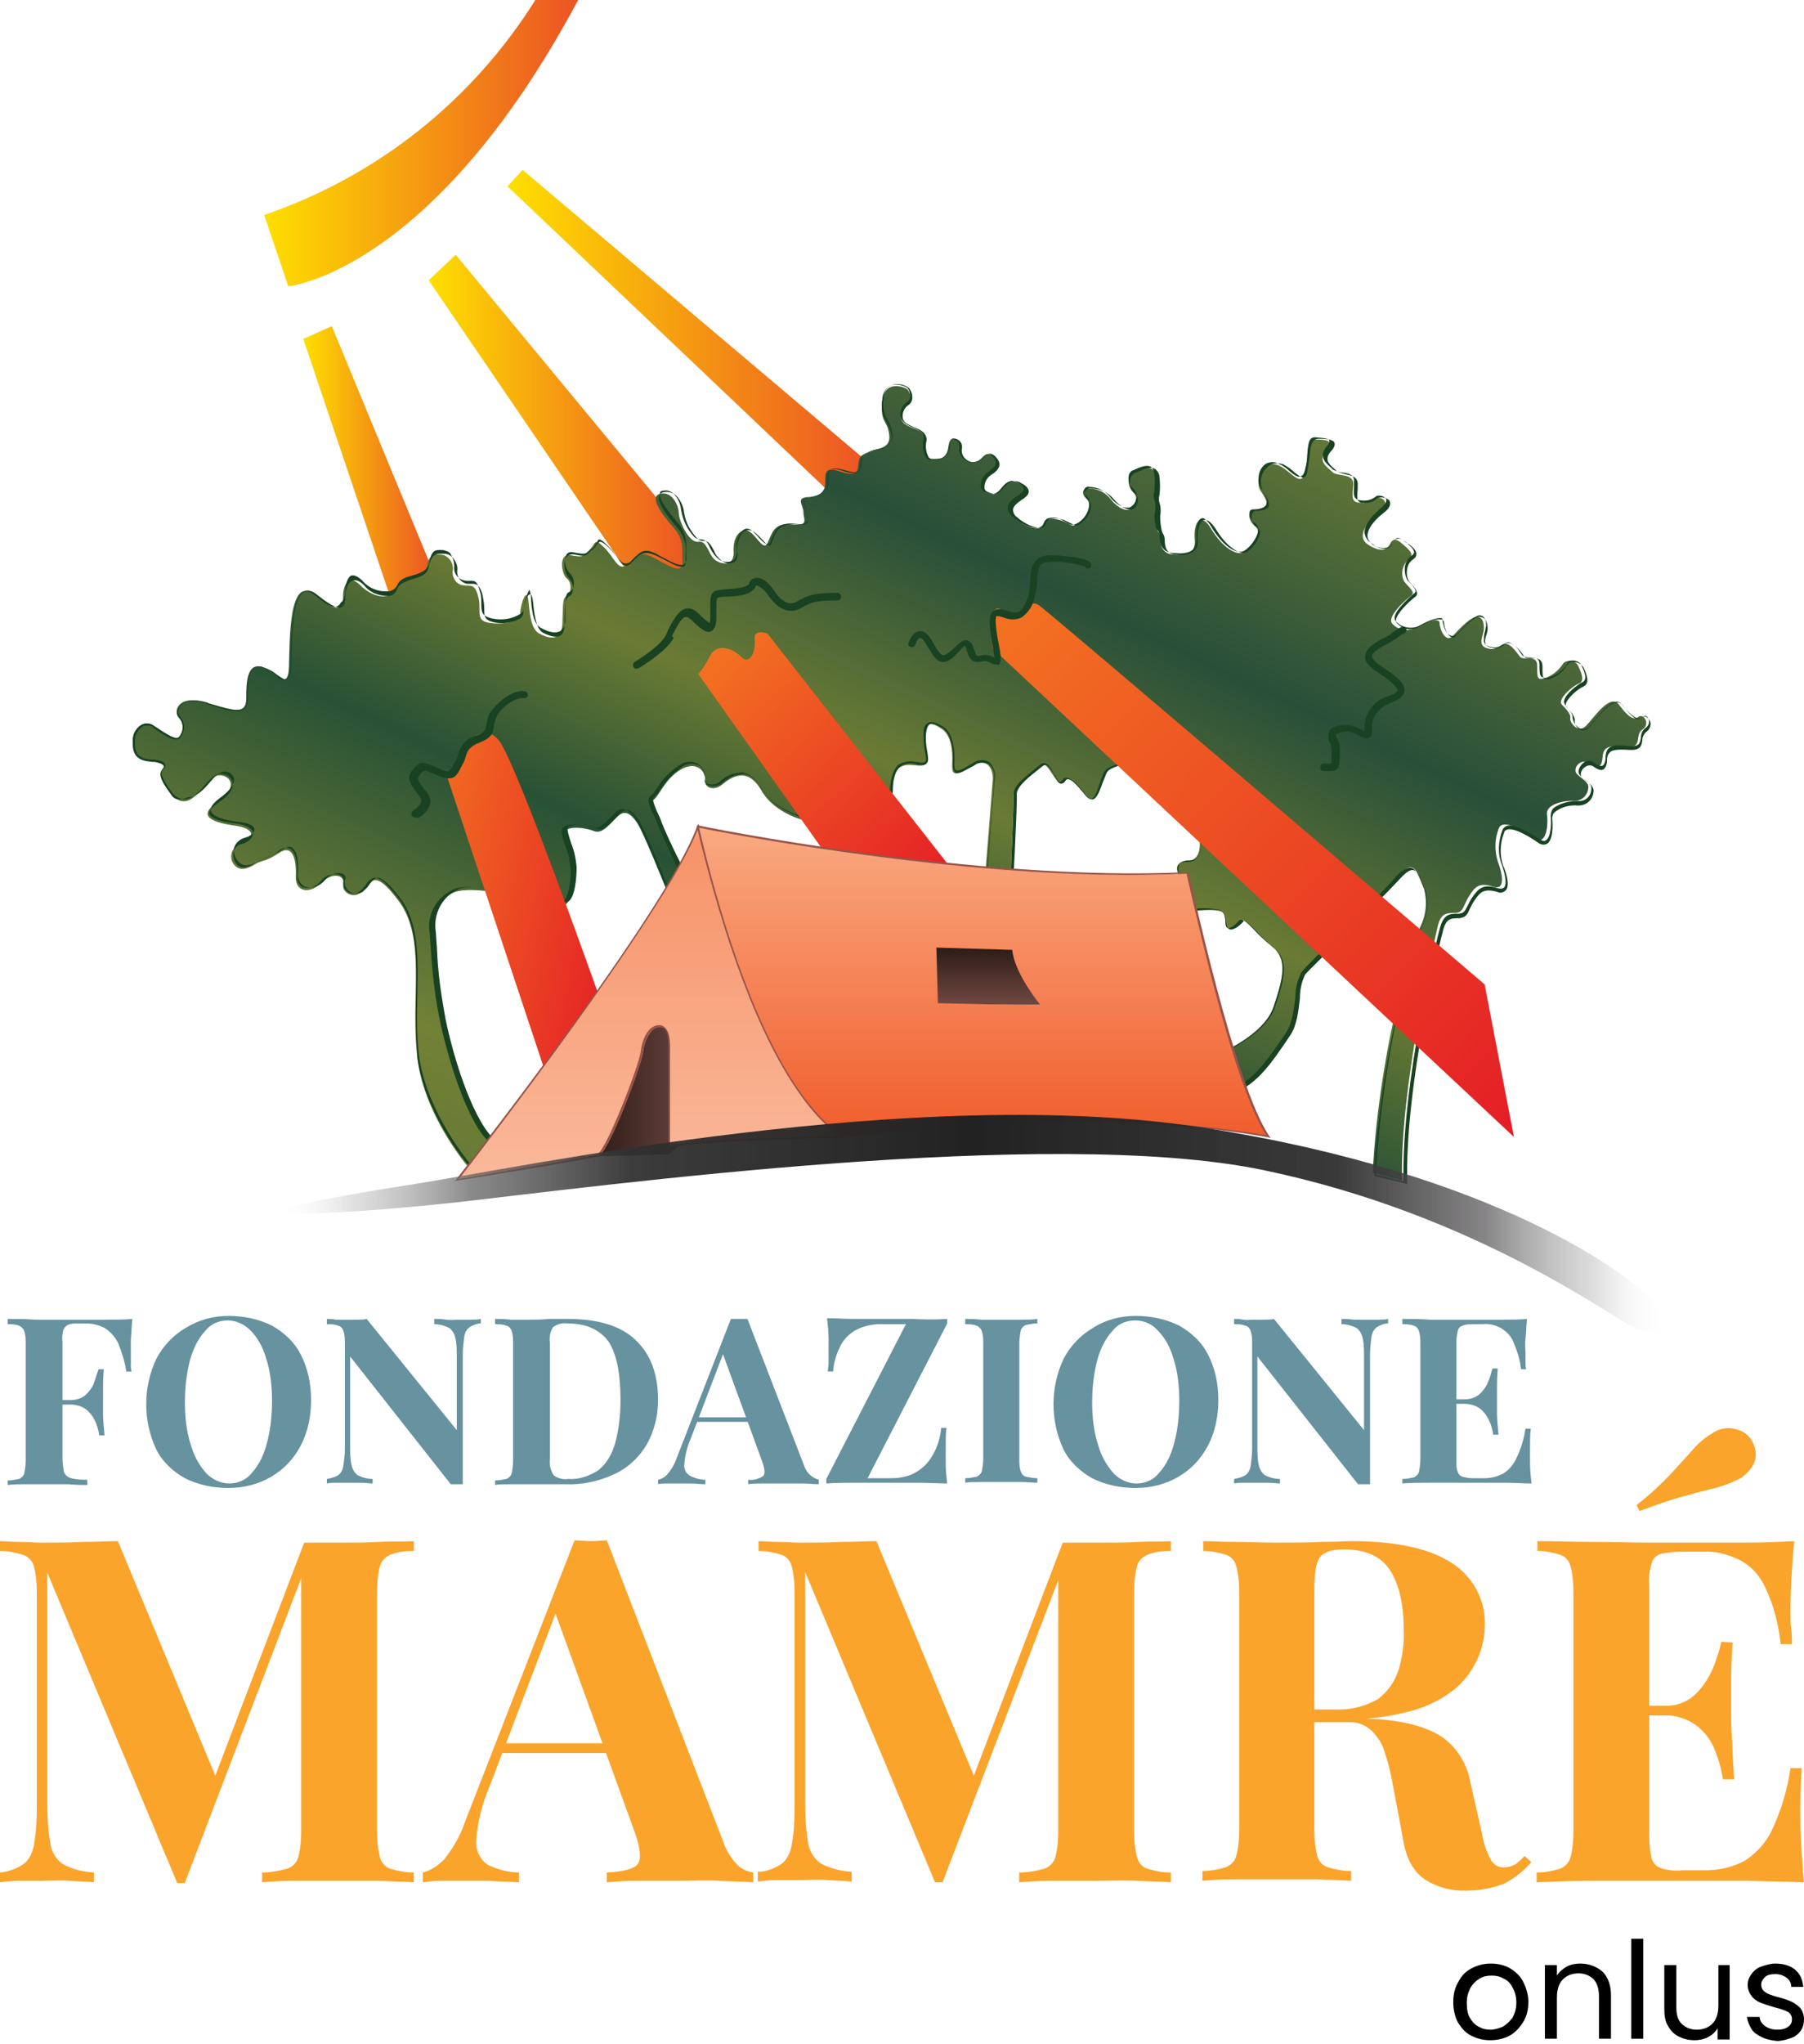 <?xml version="1.0" encoding="utf-8"?>
<!-- Generator: Adobe Illustrator 25.0.1, SVG Export Plug-In . SVG Version: 6.00 Build 0)  -->
<svg version="1.1" id="Layer_1" xmlns="http://www.w3.org/2000/svg" xmlns:xlink="http://www.w3.org/1999/xlink" x="0px" y="0px"
	 viewBox="0 0 240.2 272" style="enable-background:new 0 0 240.2 272;" xml:space="preserve">
<style type="text/css">
	.st0{fill:url(#Tracciato_39_1_);}
	.st1{fill:url(#Tracciato_40_1_);}
	.st2{fill:url(#Tracciato_41_1_);}
	.st3{fill:url(#Tracciato_42_1_);}
	.st4{fill:url(#Tracciato_43_1_);}
	.st5{fill:#184221;}
	.st6{fill:url(#Tracciato_45_1_);}
	.st7{fill:url(#Tracciato_46_1_);}
	.st8{fill:url(#Tracciato_47_1_);}
	.st9{fill:url(#Tracciato_48_1_);}
	.st10{fill:url(#Tracciato_53_1_);}
	.st11{fill:#985348;}
	.st12{fill:url(#Tracciato_55_1_);}
	.st13{fill:url(#Tracciato_57_1_);}
	.st14{fill:url(#Tracciato_58_1_);}
	.st15{fill:#67929F;}
	.st16{fill:#FAA42C;}
</style>
<g>
	<g id="Raggruppa_15" transform="translate(17.678)">
		
			<linearGradient id="Tracciato_39_1_" gradientUnits="userSpaceOnUse" x1="-252.34" y1="682.836" x2="-251.34" y2="682.836" gradientTransform="matrix(14.48 0 0 -19.608 3715.182 13533.142)">
			<stop  offset="0" style="stop-color:#2D1C17"/>
			<stop  offset="0.971" style="stop-color:#6F4741"/>
			<stop  offset="1" style="stop-color:#FAB99B"/>
		</linearGradient>
		<path id="Tracciato_39" class="st0" d="M61.3,153.9l10.1-0.3l3.5-3.1l0.8-12.3l-4.4-3.9l-5.2,1.4l-3.9,8.6l-0.6,6.9L61.3,153.9z"
			/>
		<g id="Raggruppa_12">
			
				<linearGradient id="Tracciato_40_1_" gradientUnits="userSpaceOnUse" x1="-256.622" y1="690.396" x2="-255.621" y2="690.396" gradientTransform="matrix(17.386 0 0 -36.4 4484.36 25192.023)">
				<stop  offset="0" style="stop-color:#FEDF00"/>
				<stop  offset="1" style="stop-color:#EC5324"/>
			</linearGradient>
			<path id="Tracciato_40" class="st1" d="M22.7,45.1l11.7,34.7l5.7-3.5L26.5,43.4L22.7,45.1z"/>
			
				<linearGradient id="Tracciato_41_1_" gradientUnits="userSpaceOnUse" x1="-267.428" y1="691.854" x2="-266.428" y2="691.854" gradientTransform="matrix(35.229 0 0 -43.606 9460.603 30224.674)">
				<stop  offset="0" style="stop-color:#FEDF00"/>
				<stop  offset="1" style="stop-color:#EC5324"/>
			</linearGradient>
			<path id="Tracciato_41" class="st2" d="M39.4,37.3l27.4,40.2l7.8-1.9v-3.5L43,33.9L39.4,37.3z"/>
			
				<linearGradient id="Tracciato_42_1_" gradientUnits="userSpaceOnUse" x1="-270.245" y1="691.824" x2="-269.245" y2="691.824" gradientTransform="matrix(48.108 0 0 -43.428 13050.853 30088.856)">
				<stop  offset="0" style="stop-color:#FEDF00"/>
				<stop  offset="1" style="stop-color:#EC5324"/>
			</linearGradient>
			<path id="Tracciato_42" class="st3" d="M49.9,24.8L93.3,66l4.7-4.4l-46.1-39L49.9,24.8z"/>
			<g id="Raggruppa_11" transform="translate(0 51.29)">
				
					<linearGradient id="Tracciato_43_1_" gradientUnits="userSpaceOnUse" x1="-275.984" y1="644.395" x2="-275.102" y2="645.366" gradientTransform="matrix(201.703 0 0 -105.884 55693.789 68337.305)">
					<stop  offset="2.700000e-02" style="stop-color:#647934"/>
					<stop  offset="0.143" style="stop-color:#728136"/>
					<stop  offset="0.341" style="stop-color:#285135"/>
					<stop  offset="0.483" style="stop-color:#6A7B34"/>
					<stop  offset="0.66" style="stop-color:#284F39"/>
					<stop  offset="0.913" style="stop-color:#748336"/>
				</linearGradient>
				<path id="Tracciato_43" class="st4" d="M44.9,104.3c0,0-6-6.8-7-14.7s1.3-15.9-2.5-21s-3.7-1.7-5.2-1c-0.6,0.4-1.5,0.3-2-0.4
					C28,67,28,66.6,28,66.2c0.2-1-1.4-1.5-2.9,0s-3.5,1.3-3.4-0.9s-0.4-4.3-2.2-3.1s-2.3,1-3,1.4c-0.7,0.4-1.9,1.2-2.8,0.4
					c-0.7-0.6-0.8-1.7-0.2-2.4c0.2-0.3,0.6-0.5,0.9-0.6c1.7-0.5,2.2-2-0.7-2.4s-5.2-1.2-2.6-3s2.2-3.2,1.1-3.6s-1.7,0.2-2.9,1.6
					S6.7,56.4,5,54.2S3.6,51.5,4,51s0.1-0.9-1.2-1.1S0,49.8,0.1,47.4s1.7-2.7,2.5-2.2s3,2.3,3.6,1.5s0.6-1.9-0.1-2.6
					c-0.7-0.7-0.1-3,3.5-1.9s5.5,1.7,5.5-0.5s0.1-4.6,1.9-4.3s3.7,3.7,3.8,0s0-12.3,3.4-9.5s3.8,1.5,3.8,0.2s0.6-3.2,2.3-1.5
					s4,2,4.6,0.5s3.8-0.9,4.2-2.9s1.2-1.7,1.9-1.7c1,0.1,1.8,1.1,1.6,2.2l0,0c-0.1,0.9,0.5,1.8,1.4,1.9h0.1c0.8,0.2,1.4-0.4,1.9,1.5
					s-0.5,3.2,1.5,3.5s4.1-0.2,4.1-1.3s0.9-3.8,1.1-1.5s0.5,3.7,1.4,4.2s3,1.4,3.1-1.3s0-3.4,0.6-3.7s0.7-1.8,0-2.3
					s-1.2-3.4,0.5-3.1s1.6,0.2,2.5-0.7s0.6-1.7,2-0.3s1.9,3.4,3.2,2.1s1.7-1.6,3.3-0.8s4,2.5,3.9,0.6s0.3-2.9-1.3-4.7
					s-3.2-4.1-1.6-4.4s2.4,1.7,2.4,2.6s1.3,4,2.6,3.8s1.3,2,2.5,2.6s2.3,0.3,2.2-1.3s0.6-2.9,1.7-2.8s2.2,2.9,2.8,1.7
					s0.8-2.8,3.2-2.5s1.6-0.7,1.6-1.6s-1-1.9,0.4-2s2.5-0.5,2.5-1.9s0-2.2,1.8-1.6s2.5,0.5,2.6-0.7s0.2-1.4,1.6-1.9s2.8-0.5,2.5-2.4
					S99.5,5,99.8,2.1s2.9-1.9,3.3-1.6s0.8,1.6,0,2s-1.3,2-0.2,2.7s2.6,0.7,2.5,2s-0.1,2.6,0.9,2.6s2.1,0.1,2.3-1.7s1.6-1,1.4,0.1
					c-0.1,1,0.6,1.9,1.6,2c0.1,0,0.2,0,0.4,0c1.2-0.1,1.4-1.7,2.5-0.8s0.3,1.7-0.5,2.3s-1.4,2.1-0.4,2.5s1.4,0.4,2.1-0.5
					s1.4-1.2,2.3-0.7s1.3,1.1,0.4,1.7s-2.5,1.4-1.1,2.8s3.7,2,4,1s1.7-0.8,2.7-0.4s1,0.9,2,0.2s1.8-2.5,1-3.2s-0.5-1.5,0.3-1.4
					c1.1,0,2.1,0.5,2.8,1.3c0.7,1,1.9,1.8,2.7,1.5c0.7-0.3,1-1.2,0.7-1.9c-0.1-0.2-0.2-0.3-0.3-0.4c-0.8-0.7-0.8-2.2,0-2.6
					s2.8-1.4,3,0.5s-0.2,2.8,0,3.4c0.2,0.5,0.2,1.1,0.1,1.7c0,0.6,0,1.3,0.1,1.9c0,0.4,0.4,0.4,0.4,1.2s0.2,2.1,1.7,2.2
					s3.1,0.1,2.9-2s0.7-3.9,2.2-1.4s3.4,3.6,4.3,3.1s2.6-2.6,1.6-3.4s-1.1-2-0.3-2.1s2.2-0.2,1.7-1.4s-1.1-1.3-1-2.6s1.2-2.8,2.8-2
					s2.9,3,3.4,0.8s0-4.3,1.4-4.3s2.6,0.1,1.4,1.5s0.1,2.1,0.8,2.8s2.9,0.1,2.8,1.7s-0.3,2.3,0.8,2.4c0.7,0.1,1.4-0.1,1.9-0.6
					c0.4-0.3,2.8,0.1,0.7,1.9s-2.8,3.4-1.4,4.3s2.4,0.9,2.9-0.1s1.1-0.5,1.9,0.2s1.4,1.3,0.5,1.9c-0.8,0.8-1,2-0.5,2.9
					c0.5,0.7,1.6,1.4,0.9,1.9s-3.3,2.8-2.5,3.7s2.1,1.1,3.2,0.5c1.1-0.7,3.1-1.4,3.1-0.6c0,0.8,0.8,2.8,1.8,1.7s2.4-2.5,3.1-2.5
					s1,0.5,1,1.5s-1,2.3,0.5,2.7s1.7-0.8,2.5-0.6s1.3,1.1,1.8,1.7s2.3-0.4,2.3,1.2c0,1.6,0,1.9,0.9,1.7c1-0.3,1.9-1,2.5-1.9
					c0.2-0.5,1.6-0.8,2.1,0.3s0.8,2,0,2.3s-2.9,2.1-2.2,2.8s1.2,1.3,1.1,1.8s1,2.1,2.1,1s3.2-4.4,4.4-2.8s1.9,2.1,2.6,1.6
					s1.6,1,0.5,1.7s0.2,2.6-2.3,2.3s-2.9,0.2-3,1.4s-0.5,1.6-1.6,0.8c-0.6-0.4-1.4-0.3-1.8,0.3c-0.2,0.2-0.2,0.5-0.2,0.7
					c0,0.7,1.9,1.3,1.7,2.3c-0.1,1-0.9,1.7-1.9,1.7h-0.1c-1.1-0.1-3.7,0.4-3.5,1.8s-0.1,4.2-1.6,3.2s-4.2-2.7-4.8-1.4
					c-0.6,1.5-0.6,3.1-0.1,4.6c0.5,1.3,1.1,3.8-0.7,3.2s-2.4,0-3.2,1.3s-0.7,2.2-1.9,2.2s-1.9,0.1-2.3,2s-5,21.1-4.7,33.6l-3.9-1
					c0,0,0.6-17,6.3-32.7c0.8-1.6,1-3.4,0.5-5.2c-1-2.6-1.4-4-3.8-1.3s-11.2,11-12.3,12.4s-0.4,5.8-2,8.2s-3.9,6.3-7.4,7.6
					s-2.2-4.7-2.2-4.7s6.4-2.5,7.7-6.4s1.9-6.4-0.3-8.1s-3.6-4-4.1-3.4s-1.9,1.8-2,0.4s-0.1-1.7-2-1.9c-1.8,0-3.6,0.2-5.3,0.6
					l1.1-5.1c0,0-1.1-1.8,1.1-1.9s1.6-3.1,1.6-3.1l0.7-3.4l-3.2-4.1l-4.7-2.8c0,0-4.7,0.3-5.4,1.6s-1.3,4.7-2.5,3.1
					c-1.3-1.6-2.4-2.9-3-2.1s-0.7,0.3-1.4-0.7s-1-1.7-1.7-1.1s-3.5,2.4-3.5,3.8S116.8,67,116.8,67l-3.4-0.6c0,0,1-12.5,1.1-13.9
					s-0.7-3.1-2.8-1.9s-2.7,1.6-2.6-0.3s-0.2-3.8-1.4-4.6s-2.5-1.3-2.3,1.4s0.8,3.5-0.6,3.5s-3.6-1-3.9,3.6s-11,3.8-11,3.8
					s-4.3-0.8-6.2-4.1s-4.1-1.7-5.2-0.8s-2.4,0.5-2.3-0.6s-1.1-2.6-3.2-1.4s-2.9,3.5-3.6,4s0,1.4,0.8,3.5s3.4,7.2,3.4,7.2L71,67
					c0,0-2.9-7.3-3.8-8.7s-1.7-1.8-2.6-1s-2,2.5-3.2,2s-4-0.8-3.9,0.4s1.1,3.2,1.2,4.9s-0.4,4.6-1.4,4.6s-7.5-1.5-7.5-1.5
					s-4.3-0.9-6.5-0.4s-3.8,3.2-3.5,5.5s0.1,6.2,1.4,12.3s4.3,15.1,7.4,16.3S44.9,104.3,44.9,104.3z"/>
				<path id="Tracciato_44" class="st5" d="M169.4,106.2l-4.1-1V105c0-0.2,0.7-17.2,6.3-32.8c0.8-1.6,1-3.4,0.5-5.1L172,67
					c-0.5-1.4-0.9-2.4-1.5-2.5c-0.5-0.1-1.1,0.4-2.1,1.5c-1.3,1.4-4.1,4.2-6.8,6.9c-2.5,2.5-4.9,4.8-5.5,5.5c-0.5,1-0.7,2.1-0.7,3.2
					c-0.2,1.7-0.4,3.6-1.3,4.9c-0.2,0.3-0.4,0.6-0.6,0.9c-1.6,2.3-3.7,5.6-6.8,6.7c-0.6,0.3-1.3,0.2-1.8-0.2
					c-1.2-1.1-0.5-4.5-0.5-4.7v-0.1h0.1c0.1,0,6.3-2.5,7.6-6.4c1.3-3.8,1.9-6.3-0.3-8c-0.8-0.7-1.6-1.4-2.3-2.2
					c-0.7-0.7-1.3-1.3-1.5-1.3c0,0-0.1,0-0.1,0.1c-0.3,0.4-1.2,1.2-1.8,1.1c-0.3-0.1-0.4-0.3-0.5-0.8v-0.2c-0.2-1.3-0.2-1.5-1.9-1.6
					c-1.8,0-3.5,0.2-5.2,0.6h-0.2l1.2-5.2c-0.3-0.4-0.3-0.9-0.2-1.4c0.2-0.4,0.7-0.6,1.4-0.6c0.5,0,0.9-0.2,1.2-0.5
					c0.4-0.8,0.5-1.6,0.3-2.5l0,0l0.7-3.3l-3.2-4.1L135,50c-0.4,0-4.7,0.4-5.3,1.5c-0.2,0.4-0.3,0.8-0.5,1.2
					c-0.4,1.1-0.8,2.3-1.4,2.4c-0.3,0-0.5-0.1-0.8-0.4c-1-1.2-1.9-2.3-2.5-2.3l0,0c-0.1,0-0.3,0.1-0.3,0.2c-0.2,0.3-0.4,0.4-0.6,0.4
					c-0.3,0-0.4-0.3-0.7-0.8c-0.1-0.1-0.2-0.3-0.2-0.4l-0.1-0.2c-0.4-0.6-0.7-1-1-1.1c-0.2,0-0.4,0.1-0.5,0.2
					c-0.1,0.1-0.3,0.2-0.5,0.4c-1,0.8-2.9,2.2-2.9,3.3c0.1,1.4-0.5,12.1-0.5,12.5V67l-3.6-0.6v-0.1c0-0.1,1-12.5,1.1-13.9
					c0.1-0.7-0.1-1.5-0.7-2c-0.6-0.3-1.4-0.3-2,0.2l-0.2,0.1c-1.3,0.7-1.9,1.1-2.3,0.8c-0.2-0.2-0.3-0.5-0.3-1.4
					c0.1-2.2-0.4-3.9-1.4-4.5c-0.5-0.3-1.3-0.8-1.7-0.5c-0.3,0.2-0.5,0.8-0.5,1.8c0,0.8,0.1,1.4,0.2,1.9c0.1,0.7,0.2,1.2-0.1,1.5
					c-0.2,0.2-0.4,0.2-0.8,0.2c-0.2,0-0.4,0-0.6-0.1c-0.7-0.2-1.5-0.1-2.1,0.3c-0.6,0.5-1,1.6-1,3.2c0,0.8-0.4,1.5-1,2
					c-2.7,2.4-9.9,1.8-10.2,1.8c-0.1,0-4.4-0.8-6.3-4.1c-0.4-0.9-1.2-1.6-2.2-1.9c-1.1,0-2.1,0.4-2.9,1.1c-0.5,0.5-1.3,0.6-2,0.4
					c-0.4-0.2-0.6-0.7-0.5-1.1c0-0.6-0.2-1.2-0.7-1.5c-0.8-0.4-1.7-0.3-2.3,0.2c-1.1,0.8-2.1,1.8-2.8,2.9c-0.2,0.4-0.5,0.7-0.8,1
					c-0.4,0.3-0.2,0.8,0.3,2c0.2,0.4,0.4,0.8,0.6,1.4c0.8,2.1,3.3,7.1,3.4,7.1l0.1,0.1l-2.7,1.4v-0.1c0-0.1-2.9-7.3-3.8-8.7
					c-0.5-0.8-1-1.3-1.5-1.4c-0.3,0-0.7,0.1-0.9,0.4c-0.2,0.2-0.4,0.4-0.6,0.6c-0.8,0.8-1.8,1.9-2.8,1.4c-0.9-0.4-2.8-0.7-3.5-0.2
					c-0.2,0.1-0.2,0.3-0.2,0.5c0.1,0.6,0.3,1.2,0.5,1.8c0.4,1,0.6,2,0.7,3.1c0,1.4-0.2,3.8-1,4.5c-0.1,0.1-0.3,0.2-0.5,0.2
					c-1-0.1-7.3-1.4-7.5-1.5c0,0-4.3-0.9-6.4-0.4c-2.2,0.8-3.6,3-3.4,5.4c0.1,0.7,0.1,1.5,0.2,2.5c0.1,3.3,0.6,6.6,1.2,9.8
					c1.5,7,4.5,15.1,7.3,16.3c0.6,0.3,0.9,0.5,0.9,0.9c-0.1,1.1-4.2,2-4.7,2.1h-0.1v-0.1c-0.1-0.1-6-7-7-14.7
					c-0.3-2.7-0.3-5.4-0.2-8.1c0.1-4.9,0.2-9.5-2.3-12.8c-1.4-1.8-2.4-2.7-3-2.7l0,0c-0.4,0-0.7,0.4-1.1,0.9c-0.2,0.4-0.6,0.7-0.9,1
					c-0.6,0.3-1.3,0.3-1.8-0.1s-0.7-1-0.5-1.6c0.1-0.3-0.1-0.6-0.3-0.7c-0.9-0.3-1.8,0.1-2.4,0.8c-0.6,0.8-1.7,1.2-2.7,0.9
					c-0.7-0.4-1-1.1-0.9-1.9c0.1-1.7-0.2-2.9-0.8-3.3c-0.3-0.2-0.7-0.1-1.2,0.2c-0.7,0.5-1.4,0.8-2.2,1.1c-0.3,0.1-0.5,0.2-0.8,0.3
					c-0.6,0.4-2,1.3-2.9,0.3c-0.5-0.5-0.7-1.2-0.6-1.9c0.2-0.6,0.7-1.1,1.4-1.3c0.8-0.2,1.3-0.7,1.3-1.1c0-0.5-0.8-0.9-2-1
					c-2.4-0.3-3.6-0.8-3.8-1.5c-0.1-0.5,0.3-1,1.2-1.7c1.7-1.2,1.9-2.1,1.9-2.5c-0.1-0.4-0.3-0.7-0.7-0.9c-0.9-0.4-1.6,0.2-2.7,1.5
					c-1,1.2-1.9,1.8-2.8,1.8l0,0C6,55.4,5.4,55,5,54.3c-1.5-2-1.5-2.7-1-3.3c0.1-0.1,0.2-0.2,0.1-0.4s-0.6-0.4-1.2-0.5H2.7
					C1.4,50-0.1,49.8,0,47.5c-0.1-0.9,0.3-1.8,1.1-2.3c0.5-0.3,1.1-0.3,1.6,0c0.1,0.1,0.3,0.2,0.6,0.4c0.9,0.6,2.5,1.7,2.9,1.2
					c0.6-0.7,0.6-1.8,0-2.5c-0.4-0.4-0.4-1-0.1-1.4c0.2-0.4,1.1-1.5,3.8-0.7l0.2,0.1c2.4,0.7,4,1.2,4.7,0.7c0.3-0.3,0.5-0.7,0.4-1.2
					c0-1.9,0.1-3.5,0.9-4.1c0.3-0.3,0.8-0.4,1.2-0.2c0.7,0.2,1.3,0.5,1.9,1c0.6,0.4,1.1,0.8,1.4,0.6c0.3-0.1,0.4-0.7,0.4-1.6
					c0-0.3,0-0.7,0-1.1c0.1-3.3,0.2-8.3,1.8-9c0.5-0.2,1.1-0.1,1.8,0.5c2,1.6,2.8,1.8,3.2,1.6c0.3-0.1,0.5-0.6,0.5-1.3
					c0-0.8,0.2-1.9,0.9-2.2c0.5-0.2,1,0,1.6,0.6c0.8,1,2.1,1.5,3.4,1.4c0.5-0.1,0.8-0.4,1-0.9c0.3-0.8,1.2-1,2-1.3
					c1-0.3,2-0.6,2.2-1.6c0.4-1.9,1.1-1.8,1.8-1.8c0.1,0,0.2,0,0.3,0c0.4,0,0.8,0.2,1.1,0.5c0.4,0.5,0.7,1.1,0.6,1.7
					c-0.1,0.8,0.4,1.6,1.3,1.8h0.1c0.2,0,0.3,0,0.5,0c0.6,0,1.1,0,1.5,1.6c0.1,0.6,0.2,1.1,0.2,1.7c0,1,0,1.5,1.2,1.8
					s2.5,0.1,3.6-0.5c0.2-0.2,0.4-0.4,0.4-0.7c0-0.6,0.4-2.5,0.9-2.5l0,0c0.2,0,0.3,0.3,0.4,1c0.2,2.2,0.5,3.6,1.3,4.1
					c1,0.5,1.8,0.7,2.3,0.4c0.4-0.2,0.6-0.8,0.6-1.5V31c0-2,0.1-2.7,0.7-3c0.3-0.2,0.4-0.5,0.4-0.8c0.1-0.5-0.1-1-0.4-1.4
					c-0.7-0.7-0.9-1.8-0.6-2.7c0.2-0.5,0.7-0.7,1.2-0.6c1.5,0.3,1.5,0.2,2.1-0.4c0.1-0.1,0.2-0.2,0.3-0.2c0.2-0.2,0.4-0.4,0.5-0.6
					c0.2-0.2,0.3-0.4,0.5-0.5c0.2,0,0.6,0.2,1.2,0.8c0.4,0.4,0.8,0.9,1.1,1.3c0.4,0.6,0.8,1.1,1.2,1.1c0.3,0,0.5-0.2,0.7-0.4
					c1.3-1.4,1.8-1.6,3.4-0.9c0.4,0.2,0.8,0.4,1.2,0.6c0.9,0.5,1.9,1,2.4,0.8c0.2-0.1,0.2-0.3,0.2-0.7s0-0.7,0-0.9
					c0.2-1.4-0.3-2.7-1.2-3.7c-1.4-1.6-2.6-3.3-2.3-4.1c0.1-0.3,0.4-0.5,0.7-0.5c0.5-0.1,1.1,0.1,1.5,0.4c0.6,0.6,1,1.4,1.1,2.3
					c0.2,1.3,0.8,2.4,1.7,3.4c0.2,0.2,0.5,0.4,0.8,0.4c0.8-0.1,1.1,0.6,1.5,1.3c0.2,0.6,0.6,1,1.1,1.4c0.5,0.3,1.1,0.4,1.6,0.1
					c0.4-0.3,0.5-0.8,0.4-1.3c-0.1-0.9,0.1-1.9,0.7-2.6c0.3-0.3,0.7-0.4,1.1-0.3c0.5,0.1,1,0.7,1.5,1.2c0.4,0.4,0.7,0.9,1,0.8
					c0.1,0,0.1-0.1,0.2-0.2c0.1-0.2,0.1-0.3,0.2-0.5c0.4-1.1,0.9-2.3,3.1-2.1c0.8,0.1,1.3,0,1.5-0.2c0.1-0.1,0.1-0.4,0-0.7
					c0-0.2-0.1-0.4-0.1-0.6c0-0.3-0.1-0.6-0.2-0.9c-0.1-0.4-0.2-0.7-0.1-1c0.2-0.2,0.5-0.3,0.7-0.3c1.4-0.1,2.4-0.5,2.4-1.8v-0.2
					c0-0.8,0-1.3,0.4-1.6c0.3-0.2,0.8-0.2,1.6,0c1.1,0.3,1.8,0.5,2.1,0.2c0.2-0.1,0.3-0.4,0.3-0.8c0.1-1.2,0.2-1.5,1.7-2
					c0.2,0,0.3-0.1,0.5-0.1c1.3-0.3,2.2-0.6,1.9-2.1c-0.1-0.5-0.3-1-0.6-1.5c-0.6-0.9-0.8-2-0.6-3c0-0.8,0.4-1.5,1.1-1.9
					c0.8-0.3,1.7-0.2,2.4,0.3c0.3,0.3,0.5,0.8,0.5,1.3c0,0.4-0.2,0.8-0.5,1c-0.5,0.3-0.8,0.9-0.8,1.5c0,0.4,0.2,0.8,0.6,1
					c0.3,0.2,0.6,0.3,1,0.5c0.8,0.3,1.6,0.7,1.6,1.7c-0.2,0.8-0.1,1.6,0.3,2.3c0.1,0.1,0.3,0.2,0.5,0.2h0.1c1,0,1.9,0,2.1-1.6
					c0.2-1.1,0.7-1.1,0.9-1.1c0.6,0.2,0.9,0.7,0.8,1.3c-0.1,0.5,0.1,1,0.4,1.3c0.4,0.4,0.9,0.6,1.4,0.5c0.4-0.1,0.8-0.3,1.1-0.6
					c0.4-0.4,0.8-0.8,1.5-0.2c0.3,0.3,0.6,0.7,0.6,1.1c0,0.6-0.6,1.1-1.1,1.4c-0.6,0.4-0.9,1-0.9,1.7c0,0.3,0.2,0.5,0.5,0.6
					c1,0.4,1.3,0.3,2-0.5c0.8-1,1.6-1.2,2.4-0.7c0.4,0.2,1,0.6,1,1.1c0,0.3-0.2,0.6-0.5,0.8l-0.1,0.1c-0.6,0.4-1.4,0.9-1.5,1.5
					c0,0.4,0.2,0.8,0.5,1c1.1,1,2.6,1.6,3.4,1.4c0.2,0,0.4-0.2,0.4-0.4c0.1-0.3,0.3-0.6,0.6-0.7c0.8-0.2,1.6-0.1,2.3,0.3
					c0.2,0.1,0.4,0.2,0.6,0.3c0.5,0.3,0.6,0.4,1.3-0.1c0.7-0.5,1.2-1.3,1.3-2.2c0-0.3-0.1-0.6-0.3-0.8c-0.4-0.3-0.6-0.8-0.5-1.2
					c0.2-0.3,0.5-0.5,0.8-0.4c1.1,0,2.2,0.5,2.9,1.3c0.7,0.9,1.9,1.7,2.6,1.5c0.4-0.2,0.6-0.5,0.7-0.9c0.1-0.4,0-0.9-0.4-1.2
					c-0.5-0.5-0.7-1.1-0.6-1.8c0-0.4,0.3-0.8,0.7-1h0.1c0.7-0.3,1.7-0.9,2.5-0.5c0.4,0.3,0.6,0.7,0.6,1.1c0.1,0.8,0.1,1.6,0,2.4
					c-0.1,0.3-0.1,0.7,0,1c0.2,0.6,0.2,1.2,0.1,1.8c0,0.4,0,0.9,0.1,1.3c0,0.2,0.1,0.5,0.1,0.6s0.1,0.2,0.1,0.3
					c0.2,0.3,0.3,0.6,0.3,0.9c0,1.4,0.5,2,1.6,2c0.8,0.2,1.7,0,2.4-0.5c0.3-0.4,0.5-0.9,0.4-1.4c-0.1-1.2,0.2-2.5,0.8-2.7
					c0.5-0.1,1,0.3,1.6,1.2c1.5,2.5,3.3,3.5,4.1,3.1c0.9-0.6,1.5-1.5,1.8-2.5c0-0.3-0.1-0.6-0.3-0.7c-0.6-0.4-0.9-1.1-0.8-1.8
					c0.1-0.3,0.3-0.5,0.6-0.5c0.5,0,1.3-0.1,1.6-0.5c0.1-0.2,0.1-0.5,0-0.8c-0.1-0.4-0.3-0.7-0.5-1c-0.4-0.5-0.5-1.1-0.5-1.7
					c0-0.8,0.5-1.6,1.2-2.1c0.5-0.3,1.2-0.3,1.8-0.1c0.5,0.3,1,0.6,1.4,1c0.5,0.4,1.1,0.9,1.4,0.7c0.2-0.1,0.3-0.3,0.4-0.8
					c0.1-0.6,0.2-1.3,0.3-1.9c0.1-1.3,0.2-2.4,1.2-2.4h0.1c1,0,1.8,0.1,2,0.5c0.1,0.3,0,0.7-0.5,1.2c-0.9,1.1-0.2,1.7,0.5,2.3
					c0.1,0.1,0.2,0.2,0.3,0.3c0.3,0.2,0.7,0.3,1.1,0.4c0.8,0.2,1.8,0.3,1.7,1.5c0,0.2,0,0.3,0,0.5c-0.1,0.8-0.1,1.3,0.1,1.6
					c0.2,0.2,0.4,0.3,0.7,0.2c0.6,0.1,1.3-0.1,1.7-0.5l0.1-0.1c0.5-0.2,1.2-0.1,1.6,0.3c0.2,0.3,0.3,0.9-0.8,1.7
					c-1.4,1.1-2.1,2.2-2.1,3c0,0.5,0.3,0.9,0.7,1.1c0.5,0.5,1.2,0.7,1.9,0.6c0.4-0.1,0.7-0.4,0.8-0.7c0.2-0.4,0.4-0.6,0.6-0.6
					c0.4-0.1,0.8,0.2,1.3,0.6l0.2,0.1c0.5,0.4,1.1,0.9,1,1.4c0,0.3-0.2,0.5-0.5,0.7c-0.4,0.3-0.6,0.7-0.7,1.1
					c-0.1,0.6-0.1,1.2,0.2,1.7c0.1,0.2,0.3,0.3,0.4,0.5c0.4,0.4,0.7,0.8,0.7,1.2c0,0.2-0.1,0.3-0.2,0.4c-0.8,0.6-2.5,2.2-2.6,3.1
					c0,0.1,0,0.3,0.1,0.4c0.8,0.9,2,1.1,3,0.5c0.9-0.6,2.5-1.2,3.1-0.9c0.1,0.1,0.2,0.2,0.2,0.4c0,0.5,0.4,1.7,1,1.9
					c0.2,0.1,0.5,0,0.6-0.2l0.2-0.2c1.1-1.1,2.2-2.3,2.9-2.3c0.5,0,1.1,0.3,1.1,1.6c0,0.3-0.1,0.6-0.2,0.9c-0.1,0.3-0.2,0.7-0.1,1
					c0,0.2,0.2,0.5,0.8,0.6c0.5,0.2,1.1,0.1,1.6-0.3c0.2-0.3,0.6-0.4,0.9-0.3c0.7,0.3,1.2,0.8,1.6,1.4c0.1,0.1,0.2,0.3,0.3,0.4
					c0.1,0.2,0.5,0.2,0.9,0.2c0.7,0,1.5,0,1.5,1.1c0,0.9,0,1.4,0.2,1.6c0.1,0.1,0.3,0.1,0.6,0.1c1-0.3,1.9-0.9,2.4-1.8
					c0.2-0.3,0.6-0.6,0.9-0.5c0.6,0,1.1,0.3,1.4,0.8c0.5,1.1,0.8,2.1-0.1,2.5c-0.7,0.3-2.1,1.5-2.3,2.3c0,0.1,0,0.3,0.1,0.4l0.1,0.1
					c0.6,0.7,1.1,1.2,1,1.8c0,0.5,0.3,0.9,0.7,1.1c0.4,0.2,0.9,0.1,1.2-0.3c0.2-0.2,0.4-0.5,0.7-0.8c0.9-1.1,2.1-2.5,3.1-2.5
					c0.3,0,0.6,0.2,0.8,0.5c0.9,1.2,1.5,1.7,1.9,1.7c0.2,0,0.4,0,0.5-0.2c0.2-0.1,0.4-0.2,0.6-0.1c0.3,0.2,0.6,0.5,0.6,0.9
					s-0.2,0.9-0.6,1.1c-0.3,0.3-0.5,0.7-0.5,1.1c-0.1,0.7-0.2,1.4-1.8,1.3c-1.4-0.1-2.2,0-2.5,0.3s-0.4,0.6-0.4,1
					c0,0.7-0.2,1.1-0.5,1.3s-0.7,0-1.2-0.3c-0.3-0.3-0.8-0.3-1.1-0.1c-0.4,0.2-0.7,0.6-0.7,1.1c0,0.3,0.4,0.5,0.7,0.8
					c0.5,0.4,1.1,0.8,1,1.5c-0.1,1-0.9,1.8-2,1.8h-0.1c-1.1-0.1-2.2,0.2-3.1,0.9c-0.2,0.2-0.3,0.5-0.3,0.8c0.1,1.1,0.1,2.9-0.7,3.4
					c-0.4,0.2-0.8,0.1-1.1-0.1c-1-0.7-3.2-2.1-4.2-1.8c-0.2,0.1-0.4,0.2-0.4,0.4c-0.6,1.5-0.6,3.1-0.1,4.5c0.2,0.4,1,2.5,0.3,3.2
					c-0.3,0.3-0.8,0.4-1.1,0.2c-1.8-0.5-2.3,0-3.1,1.2c-0.2,0.3-0.4,0.7-0.6,1.1c-0.3,0.7-0.5,1.1-1.4,1.2c-1.1,0-1.8,0-2.2,1.9
					c-0.1,0.2-5.1,20.4-4.7,33.5L169.4,106.2z M165.5,105l3.7,0.9c-0.3-13.2,4.7-33.3,4.8-33.5c0.5-2,1.2-2.1,2.5-2.1
					c0.7,0,0.9-0.4,1.2-1c0.2-0.4,0.4-0.8,0.6-1.1c0.9-1.3,1.5-1.9,3.4-1.3c0.4,0.1,0.7,0.1,0.9-0.1c0.4-0.5,0.1-1.8-0.3-3
					c-0.6-1.5-0.5-3.2,0.1-4.7c0.1-0.2,0.3-0.4,0.6-0.5c1.1-0.3,3.2,1.1,4.4,1.8c0.2,0.2,0.6,0.3,0.8,0.1c0.6-0.4,0.7-2.1,0.6-3.2
					c0-0.4,0.1-0.7,0.3-1c0.9-0.7,2.1-1,3.3-1c0.9,0.1,1.7-0.5,1.8-1.5v-0.1c0.1-0.5-0.4-0.9-0.9-1.3c-0.4-0.3-0.8-0.6-0.8-1
					c0-0.5,0.4-1,0.8-1.3c0.5-0.2,1-0.2,1.4,0.2c0.4,0.3,0.8,0.4,1,0.3s0.4-0.5,0.4-1.1c0-0.4,0.1-0.9,0.4-1.2
					c0.4-0.4,1.2-0.5,2.7-0.3c1.4,0.1,1.5-0.4,1.6-1.1c0-0.5,0.2-1,0.6-1.3c0.3-0.2,0.5-0.5,0.5-0.9c0-0.3-0.2-0.6-0.4-0.7
					c-0.1-0.1-0.3,0-0.4,0.1c-0.2,0.2-0.4,0.3-0.7,0.2c-0.5-0.1-1.1-0.6-2.1-1.8c-0.1-0.2-0.4-0.4-0.7-0.4l0,0
					c-0.9,0-2.1,1.4-2.9,2.4c-0.3,0.3-0.5,0.6-0.7,0.8c-0.3,0.4-1,0.6-1.4,0.3c-0.5-0.3-0.8-0.8-0.9-1.4c0.1-0.4-0.4-0.9-0.9-1.6
					l-0.1-0.1c-0.1-0.2-0.2-0.4-0.1-0.6c0.2-0.9,1.8-2.1,2.4-2.4s0.5-1-0.1-2.2c-0.2-0.5-0.7-0.7-1.2-0.7c-0.3,0-0.6,0.1-0.7,0.4
					c-0.6,1-1.5,1.6-2.6,1.9c-0.3,0.1-0.5,0-0.8-0.1c-0.3-0.2-0.3-0.7-0.3-1.7c0-0.8-0.5-0.8-1.2-0.9c-0.4,0-0.8,0-1.1-0.3
					c-0.1-0.1-0.2-0.3-0.3-0.4c-0.3-0.6-0.8-1-1.4-1.3c-0.3-0.1-0.5,0.1-0.7,0.2c-0.5,0.4-1.2,0.6-1.8,0.4c-0.5-0.1-0.9-0.4-0.9-0.8
					c0-0.4,0-0.8,0.1-1.1s0.1-0.6,0.2-0.9c0-0.9-0.3-1.4-0.9-1.4c-0.6,0-1.8,1.3-2.7,2.2l-0.2,0.2c-0.2,0.3-0.6,0.4-0.9,0.3
					c-0.7-0.2-1.1-1.5-1.1-2.1c0-0.1,0-0.1-0.1-0.2c-0.4-0.2-1.9,0.3-2.8,0.9c-1.1,0.6-2.5,0.4-3.3-0.5c-0.1-0.1-0.2-0.3-0.2-0.5
					c0.1-1.2,2.7-3.3,2.7-3.3c0.1-0.1,0.1-0.1,0.1-0.2c0-0.3-0.3-0.6-0.6-1c-0.2-0.2-0.3-0.3-0.5-0.5c-0.3-0.6-0.4-1.2-0.3-1.9
					c0.1-0.5,0.4-1,0.8-1.3c0.3-0.2,0.4-0.3,0.4-0.5c0-0.4-0.5-0.8-0.9-1.2l-0.2-0.1c-0.4-0.4-0.8-0.6-1.1-0.6
					c-0.2,0-0.3,0.2-0.5,0.5c-0.2,0.4-0.5,0.7-1,0.8c-0.8,0.1-1.6-0.1-2.1-0.7c-0.5-0.3-0.7-0.8-0.8-1.3c0-0.9,0.7-2,2.1-3.2
					c0.7-0.6,1-1.1,0.7-1.4c-0.3-0.3-0.8-0.4-1.2-0.3l-0.1,0.1c-0.5,0.4-1.2,0.6-1.9,0.5c-0.3,0-0.6-0.1-0.8-0.3
					c-0.3-0.3-0.2-0.9-0.2-1.7c0-0.1,0-0.3,0-0.5c0.1-0.9-0.7-1.1-1.5-1.2c-0.4,0-0.9-0.2-1.3-0.4c-0.1-0.1-0.2-0.2-0.3-0.3
					c-0.7-0.6-1.6-1.4-0.6-2.7c0.4-0.4,0.5-0.7,0.4-0.9c-0.1-0.3-1-0.3-1.8-0.4h-0.1c-0.8,0-0.9,0.8-1,2.2c0,0.7-0.1,1.3-0.3,2
					c-0.1,0.6-0.3,0.9-0.6,1c-0.4,0.2-1-0.3-1.6-0.8c-0.4-0.4-0.9-0.7-1.4-0.9c-0.5-0.3-1.1-0.2-1.6,0c-0.6,0.4-1,1.1-1,1.9
					c-0.1,0.5,0.1,1.1,0.4,1.5c0.2,0.3,0.4,0.7,0.6,1.1c0.2,0.3,0.1,0.7,0,1c-0.3,0.5-1.2,0.6-1.8,0.6c-0.2,0-0.3,0.1-0.4,0.3
					c-0.1,0.6,0.2,1.2,0.8,1.6c0.3,0.2,0.4,0.6,0.4,0.9c-0.3,1.1-1,2.1-1.9,2.7c-1.1,0.6-3-0.8-4.4-3.2c-0.5-0.8-1-1.3-1.3-1.1
					c-0.5,0.1-0.7,1.2-0.7,2.5c0.1,0.6-0.1,1.1-0.4,1.6c-0.6,0.6-1.7,0.6-2.6,0.5c-1.2,0-1.9-0.8-1.9-2.3c0-0.3-0.1-0.6-0.3-0.8
					c-0.1-0.1-0.2-0.3-0.2-0.4s0-0.3-0.1-0.6c-0.1-0.5-0.1-0.9,0-1.4s0.1-1.1-0.1-1.6c-0.1-0.4-0.1-0.7,0-1.1c0.1-0.8,0.1-1.6,0-2.3
					c0-0.4-0.2-0.8-0.5-1c-0.6-0.3-1.7,0.2-2.3,0.5h-0.1c-0.3,0.2-0.5,0.5-0.5,0.8c-0.1,0.6,0.1,1.2,0.6,1.6
					c0.4,0.4,0.6,0.9,0.4,1.4c-0.1,0.5-0.4,0.9-0.8,1.1c-0.8,0.3-2.1-0.5-2.8-1.5c-0.7-0.8-1.7-1.2-2.7-1.2
					c-0.2-0.1-0.5,0.1-0.6,0.3s0,0.6,0.4,1c0.3,0.3,0.4,0.7,0.3,1c-0.1,1-0.6,1.8-1.4,2.4c-0.8,0.5-1,0.4-1.6,0.1
					c-0.1-0.1-0.3-0.2-0.5-0.3c-0.6-0.4-1.4-0.5-2.1-0.3c-0.2,0.1-0.4,0.3-0.5,0.6c-0.1,0.3-0.3,0.5-0.6,0.6
					c-0.9,0.2-2.5-0.4-3.6-1.5c-0.4-0.3-0.6-0.7-0.6-1.2c0.1-0.8,1-1.3,1.6-1.7l0.1-0.1c0.3-0.2,0.4-0.4,0.4-0.6
					c0-0.3-0.3-0.6-0.8-0.9c-0.7-0.4-1.4-0.2-2.1,0.7s-1.1,1-2.2,0.6c-0.3-0.1-0.6-0.4-0.6-0.8c0-0.8,0.4-1.5,1-1.9
					c0.4-0.3,1-0.7,1-1.2c0-0.4-0.2-0.7-0.5-0.9c-0.5-0.5-0.8-0.2-1.2,0.2c-0.3,0.4-0.7,0.6-1.2,0.7c-0.6,0-1.1-0.2-1.5-0.6
					c-0.4-0.4-0.6-1-0.5-1.5c0.1-0.4-0.2-0.9-0.6-1c-0.3,0-0.5,0.3-0.6,0.9c-0.2,1.7-1.3,1.8-2.3,1.8h-0.2c-0.3,0-0.5-0.1-0.7-0.3
					c-0.4-0.8-0.5-1.6-0.3-2.5c0.1-0.9-0.6-1.1-1.4-1.5c-0.3-0.1-0.7-0.3-1-0.5c-0.4-0.3-0.7-0.7-0.7-1.2c0-0.7,0.3-1.3,0.9-1.7
					c0.3-0.2,0.4-0.5,0.4-0.8c0-0.4-0.1-0.8-0.4-1.1c-0.7-0.4-1.5-0.5-2.2-0.3c-0.6,0.4-1,1-0.9,1.7c-0.2,1,0,2,0.5,2.9
					c0.3,0.5,0.5,1,0.6,1.6c0.3,1.8-0.9,2.1-2.1,2.4c-0.2,0-0.3,0.1-0.5,0.1c-1.4,0.4-1.4,0.6-1.5,1.8c0,0.4-0.1,0.7-0.4,1
					c-0.4,0.3-1.1,0.2-2.3-0.2c-0.7-0.2-1.2-0.2-1.4-0.1c-0.3,0.2-0.3,0.7-0.3,1.4v0.2c0,1.6-1.3,1.9-2.6,2c-0.2,0-0.4,0.1-0.6,0.2
					c-0.1,0.2,0,0.5,0.1,0.8s0.2,0.6,0.2,0.9c0,0.2,0,0.4,0.1,0.6c0.1,0.3,0.1,0.7-0.1,0.9c-0.2,0.3-0.8,0.3-1.7,0.2
					c-2-0.2-2.5,0.9-2.9,1.9c-0.1,0.2-0.1,0.4-0.2,0.5c-0.1,0.2-0.2,0.3-0.4,0.3c-0.4,0-0.7-0.4-1.2-0.9c-0.4-0.5-0.9-1-1.3-1.1
					c-0.3-0.1-0.6,0-0.9,0.3c-0.6,0.7-0.8,1.5-0.7,2.4c0.1,0.6-0.1,1.2-0.5,1.5c-0.6,0.3-1.3,0.2-1.8-0.1c-0.5-0.4-0.9-0.9-1.2-1.5
					c-0.3-0.7-0.6-1.2-1.2-1.2c-0.4,0-0.7-0.1-1-0.4c-0.9-1-1.5-2.2-1.7-3.6c-0.1-0.8-0.4-1.5-1-2.1c-0.4-0.3-0.8-0.5-1.3-0.4
					c-0.3,0-0.5,0.1-0.5,0.3c-0.3,0.8,1.4,2.8,2.2,3.8c1,1,1.4,2.4,1.3,3.9c0,0.3,0,0.6,0,0.9c0.1,0.3-0.1,0.7-0.3,0.9
					c-0.5,0.3-1.5-0.2-2.6-0.8c-0.4-0.2-0.8-0.4-1.1-0.6c-1.5-0.7-1.9-0.5-3.2,0.8c-0.2,0.3-0.5,0.5-0.9,0.5c-0.5,0-0.9-0.6-1.4-1.2
					c-0.3-0.5-0.7-0.9-1.1-1.3c-0.5-0.5-0.8-0.7-1-0.7c-0.1,0-0.2,0.1-0.3,0.4c-0.2,0.2-0.3,0.5-0.5,0.7c-0.1,0.1-0.2,0.2-0.3,0.2
					c-0.7,0.7-0.8,0.7-2.4,0.4c-0.4-0.1-0.8,0.1-0.9,0.4c-0.3,0.8-0.1,1.8,0.5,2.4c0.4,0.4,0.6,1,0.5,1.6c0,0.4-0.2,0.7-0.6,0.9
					c-0.5,0.2-0.5,0.8-0.5,2.7c0,0.2,0,0.5,0,0.8c0.1,0.7-0.2,1.3-0.7,1.7c-0.6,0.3-1.4,0.2-2.5-0.4c-1-0.5-1.3-2-1.4-4.3
					c-0.1-0.7-0.2-0.8-0.2-0.8c-0.4,0.7-0.6,1.5-0.7,2.3c0,0.4-0.2,0.7-0.5,0.9c-1.1,0.7-2.5,0.9-3.8,0.6c-1.4-0.3-1.4-1-1.4-2
					c0-0.6,0-1.1-0.2-1.6C45.9,26,45.5,26,45,26c-0.2,0-0.4,0-0.6,0c-1-0.1-1.7-0.9-1.6-1.9V24c0-0.6-0.2-1.1-0.5-1.6
					c-0.2-0.3-0.6-0.4-1-0.5c-0.1,0-0.2,0-0.3,0c-0.6,0-1.2-0.1-1.5,1.6c-0.2,1.2-1.3,1.5-2.3,1.8c-0.8,0.2-1.6,0.5-1.9,1.1
					c-0.2,0.5-0.6,0.9-1.2,1c-1.4,0.1-2.7-0.4-3.6-1.5c-0.6-0.5-1-0.7-1.4-0.6c-0.5,0.2-0.8,1.2-0.8,2c0,0.5-0.1,1.3-0.6,1.6
					C27.1,30,26,29.4,24.3,28c-0.6-0.5-1.1-0.7-1.5-0.5c-1.5,0.7-1.6,5.8-1.7,8.8c0,0.4,0,0.7,0,1.1c0,1.1-0.2,1.6-0.6,1.8
					s-1-0.2-1.6-0.7c-0.5-0.4-1.1-0.8-1.8-1c-0.4-0.1-0.7,0-1,0.2c-0.8,0.6-0.8,2.6-0.8,4c0.1,0.5-0.1,1-0.5,1.4
					c-0.8,0.6-2.4,0.1-4.9-0.7l-0.2-0.1c-2.5-0.8-3.3,0.2-3.5,0.6C6,43.3,6,43.7,6.3,44.1C7,44.8,7,46,6.3,46.9
					c-0.6,0.7-2.2-0.4-3.2-1.1c-0.2-0.1-0.4-0.3-0.5-0.4c-0.4-0.2-0.9-0.2-1.3,0c-0.7,0.5-1.1,1.3-1,2.1c-0.1,2.1,1.2,2.2,2.4,2.3
					h0.2c0.8,0.1,1.3,0.3,1.4,0.6c0.1,0.2,0,0.5-0.2,0.6c-0.4,0.4-0.5,0.9,1,3c0.4,0.6,1,1,1.7,1.1l0,0c0.8,0,1.7-0.6,2.6-1.7
					c1.2-1.4,1.9-2,3-1.6c0.5,0.2,0.8,0.6,0.9,1.1c0.1,0.6-0.2,1.5-2,2.7c-0.8,0.6-1.2,1-1.1,1.4c0.1,0.4,0.8,1,3.6,1.3
					c1.3,0.2,2.1,0.6,2.2,1.3c0,0.6-0.5,1.1-1.4,1.4c-0.6,0.1-1,0.5-1.2,1.1c-0.1,0.6,0.1,1.3,0.5,1.7c0.7,0.7,1.8,0.2,2.6-0.4
					c0.3-0.2,0.5-0.3,0.8-0.4c0.8-0.2,1.5-0.6,2.2-1.1c0.4-0.4,1-0.5,1.5-0.2c0.9,0.5,0.9,2.6,0.9,3.5c-0.1,0.6,0.2,1.3,0.7,1.6
					c0.9,0.2,1.8-0.1,2.4-0.8c0.6-0.8,1.7-1.2,2.7-0.8c0.3,0.2,0.5,0.6,0.4,0.9c-0.1,0.5,0.1,1,0.5,1.3c0.5,0.3,1.1,0.3,1.5,0
					c0.3-0.2,0.6-0.5,0.9-0.9c0.3-0.5,0.7-0.9,1.2-1l0,0c0.8,0,1.7,0.9,3.2,2.8c2.5,3.4,2.4,8.1,2.3,13c-0.1,2.7,0,5.4,0.2,8.1
					c0.9,7.3,6.3,13.9,6.9,14.5c1.7-0.4,4.4-1.2,4.4-1.9c0-0.3-0.4-0.5-0.7-0.6C45.1,100,42.1,90.1,41,85c-0.7-3.2-1.1-6.5-1.3-9.9
					c-0.1-1-0.1-1.8-0.2-2.5c-0.3-2.5,1.2-4.8,3.6-5.7c2.2-0.5,6.4,0.3,6.5,0.4c0.1,0,6.6,1.4,7.5,1.4c0.1,0,0.3,0,0.3-0.1
					c0.6-0.6,1-2.7,0.9-4.3c-0.1-1-0.3-2.1-0.7-3c-0.2-0.6-0.4-1.2-0.5-1.9c0-0.3,0.1-0.5,0.3-0.7c0.8-0.5,2.8-0.3,3.8,0.1
					c0.8,0.4,1.7-0.6,2.5-1.4c0.2-0.2,0.4-0.4,0.6-0.6c0.3-0.3,0.7-0.5,1.1-0.4c0.5,0.1,1.1,0.6,1.7,1.5c0.8,1.3,3.4,7.6,3.8,8.6
					l2.2-1.2c-0.4-0.7-2.5-5.1-3.3-7.1c-0.2-0.5-0.4-1-0.6-1.3c-0.5-1.2-0.8-1.9-0.2-2.3c0.3-0.3,0.5-0.6,0.8-1
					c0.7-1.2,1.7-2.2,2.9-3c0.7-0.6,1.8-0.7,2.6-0.2c0.6,0.4,0.9,1,0.8,1.7c-0.1,0.3,0.1,0.7,0.4,0.9c0.6,0.2,1.3,0.1,1.7-0.3
					c0.8-0.8,1.9-1.2,3.1-1.2c1,0.3,1.9,1,2.3,2c1.9,3.2,6.1,4,6.2,4s7.4,0.6,10-1.7c0.6-0.5,0.9-1.1,1-1.9c0.1-1.7,0.5-2.8,1.1-3.4
					c0.7-0.4,1.5-0.6,2.3-0.4c0.2,0,0.4,0,0.6,0.1c0.4,0,0.6,0,0.7-0.1c0.2-0.2,0.1-0.6,0-1.3c-0.1-0.5-0.2-1.1-0.2-1.9
					c-0.1-1.1,0.1-1.8,0.6-2c0.5-0.3,1.3,0.1,2,0.5c1.1,0.7,1.6,2.5,1.5,4.7c0,0.7,0,1,0.2,1.1c0.3,0.2,1-0.2,2-0.8l0.2-0.1
					c0.6-0.5,1.5-0.6,2.2-0.2c0.6,0.5,0.9,1.4,0.8,2.2c-0.2,1.3-1,12.5-1.1,13.8l3.1,0.6c0.1-1.3,0.5-11.1,0.5-12.3
					c-0.1-1.2,1.9-2.6,3-3.5c0.2-0.2,0.4-0.3,0.5-0.4c0.2-0.2,0.4-0.3,0.7-0.2c0.4,0.1,0.7,0.5,1.1,1.2l0.1,0.2
					c0.1,0.1,0.2,0.3,0.2,0.4c0.2,0.4,0.4,0.6,0.5,0.7c0.1,0,0.2-0.1,0.4-0.3c0.1-0.2,0.3-0.3,0.5-0.3l0,0c0.7,0,1.6,1,2.7,2.4
					c0.2,0.3,0.4,0.4,0.6,0.4c0.5-0.1,0.9-1.3,1.2-2.2c0.1-0.4,0.3-0.8,0.5-1.3c0.7-1.4,5.3-1.7,5.5-1.7l0,0l0,0l4.8,2.8l3.3,4.2
					l-0.7,3.4c0.2,0.9,0.1,1.8-0.4,2.6c-0.3,0.4-0.8,0.6-1.4,0.6c-0.7,0-1.1,0.2-1.2,0.5c-0.3,0.5,0.2,1.2,0.2,1.2l0,0l-1.1,5
					c1.7-0.4,3.4-0.6,5.1-0.5c1.9,0.2,2,0.5,2.1,1.8v0.2c0,0.3,0.1,0.5,0.3,0.6c0.4,0.1,1.1-0.5,1.5-1c0.1-0.1,0.2-0.1,0.3-0.1l0,0
					c0.4,0,0.9,0.5,1.7,1.3c0.7,0.8,1.5,1.5,2.3,2.1c2.3,1.8,1.6,4.3,0.3,8.2c-1.3,3.8-7,6.2-7.7,6.5c-0.1,0.5-0.6,3.5,0.4,4.4
					c0.5,0.3,1.1,0.4,1.6,0.1c3-1.1,5.1-4.3,6.7-6.6c0.2-0.3,0.4-0.6,0.6-0.9c0.9-1.3,1.1-3.2,1.3-4.8c0-1.2,0.3-2.3,0.8-3.3
					c0.5-0.7,2.9-3,5.5-5.5c2.6-2.6,5.6-5.5,6.8-6.9c1-1.2,1.8-1.6,2.3-1.5c0.7,0.1,1.1,1.2,1.7,2.7L172,67c0.5,1.8,0.4,3.6-0.5,5.3
					C166.4,87.3,165.6,103.6,165.5,105L165.5,105z"/>
			</g>
			
				<linearGradient id="Tracciato_45_1_" gradientUnits="userSpaceOnUse" x1="-269.084" y1="690.79" x2="-268.084" y2="690.79" gradientTransform="matrix(41.805 0 0 -38.1 11266.549 26338.131)">
				<stop  offset="0" style="stop-color:#FEDF00"/>
				<stop  offset="1" style="stop-color:#EC5324"/>
			</linearGradient>
			<path id="Tracciato_45" class="st6" d="M17.5,28.6l3.2,9.5c0,0,19.2-1.8,38.6-38.1h-5.7C45.2,13.4,32.5,23.5,17.5,28.6z"/>
			
				<linearGradient id="Tracciato_46_1_" gradientUnits="userSpaceOnUse" x1="-260.29" y1="692.623" x2="-258.938" y2="692.021" gradientTransform="matrix(20.724 0 0 -46.492 5431.37 32307.426)">
				<stop  offset="5.000000e-03" style="stop-color:#F37221"/>
				<stop  offset="1" style="stop-color:#E41E26"/>
			</linearGradient>
			<path id="Tracciato_46" class="st7" d="M41.9,103.5c0.8-0.3,1.3-1,1.3-1.9c0-1.5,3.2-6.1,5.6-3S62.6,134,62.6,134l-7.2,10.1
				L41.9,103.5z"/>
			
				<linearGradient id="Tracciato_47_1_" gradientUnits="userSpaceOnUse" x1="-267.14" y1="689.712" x2="-266.237" y2="688.753" gradientTransform="matrix(34.419 0 0 -32.424 9271.317 22450.576)">
				<stop  offset="5.000000e-03" style="stop-color:#F37221"/>
				<stop  offset="1" style="stop-color:#E41E26"/>
			</linearGradient>
			<path id="Tracciato_47" class="st8" d="M75.3,89.7l18,25.4l16.4,1.4L84.5,84.3c0,0-1.9-0.7-1.7,0.8s-0.6,3.5-1.8,2.3
				c-1.2-1.2-3.2-1.8-4.1-0.2C76.4,88.2,75.9,89,75.3,89.7z"/>
			
				<linearGradient id="Tracciato_48_1_" gradientUnits="userSpaceOnUse" x1="-272.577" y1="695.218" x2="-271.575" y2="694.237" gradientTransform="matrix(69.466 0 0 -70.956 19052.045 49408.258)">
				<stop  offset="5.000000e-03" style="stop-color:#F37221"/>
				<stop  offset="1" style="stop-color:#E41E26"/>
			</linearGradient>
			<path id="Tracciato_48" class="st9" d="M114.5,86.3V82c0-1.1,0.9-1.4,1.6-0.4s1.9,0,2.5-0.5s1.1-1.1,2-0.6S180,131,180,131
				l3.9,20.3L114.5,86.3z"/>
			<path id="Tracciato_49" class="st5" d="M37.6,108.8c-0.3,0-0.5-0.2-0.5-0.5c0-0.2,0.1-0.3,0.2-0.4c0.5-0.3,0.9-0.7,1.1-1.2
				c0-0.3,0-0.5-0.2-0.7l-0.3-0.4c-0.9-1.2-1.6-2.1-0.6-3.2c1-1.2,1.3-1.1,3.5-0.1c1.3,0.6,1.3,0.4,1.7-0.2c0.1-0.2,0.2-0.4,0.4-0.7
				c0.2-0.3,0.3-0.6,0.4-0.9c0.3-1.3,1.2-2.3,2.5-2.6c1.2-0.5,1.2-0.9,1.3-1.5c0.1-0.8,0.3-1.5,0.9-2.1c1.5-1.8,3.2-2.5,4.2-2.3
				c0.3,0,0.4,0.3,0.4,0.5c0,0.3-0.3,0.4-0.5,0.4l0,0c-0.6-0.1-2,0.3-3.3,1.9c-0.4,0.5-0.6,1.1-0.7,1.7c-0.1,1-0.3,1.7-1.9,2.3
				c-1.5,0.6-1.7,1.2-1.9,2c-0.1,0.4-0.3,0.8-0.5,1.1c-0.1,0.2-0.2,0.4-0.3,0.6c-0.6,1.1-1.1,1.4-2.9,0.7c-1.8-0.8-1.8-0.8-2.4-0.1
				c-0.4,0.5-0.3,0.8,0.7,2l0.3,0.4c0.3,0.4,0.5,1,0.4,1.5c-0.3,0.8-0.8,1.4-1.5,1.8C37.8,108.8,37.7,108.8,37.6,108.8z"/>
			<path id="Tracciato_50" class="st5" d="M67.1,89c-0.3,0-0.5-0.2-0.5-0.5c0-0.2,0.1-0.3,0.2-0.4c0,0,3.4-2,4.2-3.6l0.2-0.5
				c0.7-1.4,1.4-2.7,2.4-3c0.4-0.1,0.8,0,1.2,0.2c0.4,0.3,0.7,0.6,1,0.9s0.7,0.6,1,0.8c0.1-0.3,0.1-0.6,0.1-0.9c0-0.5,0-0.9,0-1.2
				c0-1,0-1.5,0.3-1.9s1-0.4,1.9-0.5c2.4-0.1,2.9-0.5,3-0.8c0.1-0.4,0.4-0.6,0.8-0.7c0.8-0.1,1.7,0.5,2.5,1.7
				c1.4,2.1,2.5,1.8,3.1,1.4c1.6-0.9,2.4-1.1,5.3-1.1c0.3,0,0.5,0.2,0.5,0.5s-0.2,0.5-0.5,0.5l0,0c-2.8,0-3.4,0.2-4.8,1
				c-1,0.6-2.7,0.8-4.4-1.7c-0.7-1-1.4-1.3-1.6-1.3c-0.5,1.2-1.8,1.4-3.9,1.5c-0.4,0-0.9,0-1.3,0.2c-0.1,0.4-0.1,0.8-0.1,1.3
				c0,0.4,0,0.8,0,1.3c0,0.7-0.1,1.5-0.7,1.8s-1.3-0.3-2.1-1c-0.3-0.3-0.6-0.6-0.9-0.8c-0.1-0.1-0.3-0.1-0.4-0.1
				c-0.6,0.1-1.2,1.4-1.8,2.5l0.2,0.3c-1,1.9-4.5,3.9-4.6,4C67.3,88.9,67.2,89,67.1,89z"/>
			<path id="Tracciato_51" class="st5" d="M114.8,88.4c-0.2,0-0.4-0.1-0.6-0.2c-0.3-0.2-0.7-0.3-1-0.2c-1.6,0.4-1.9-0.6-2.1-1.3
				c-0.1-0.2-0.1-0.4-0.2-0.6c0-0.1-0.1-0.1-0.1-0.2c-0.1,0-0.5,0.5-0.8,0.8c-0.2,0.2-0.4,0.4-0.7,0.7c-0.4,0.4-0.9,0.7-1.5,0.7
				c-0.8-0.1-1.2-0.8-2-2.1l-0.3-0.5c-0.3-0.5-0.6-0.7-0.7-0.6c-0.2,0-0.5,0.5-0.6,0.9c-0.1,0.2-0.3,0.4-0.6,0.3s-0.4-0.3-0.3-0.6
				l0,0c0.1-0.2,0.5-1.4,1.4-1.5c0.6-0.1,1.1,0.3,1.6,1.1l0.3,0.5c0.5,0.9,1,1.6,1.3,1.6c0.1,0,0.3,0,0.8-0.4
				c0.3-0.2,0.5-0.4,0.7-0.6c0.7-0.7,1.2-1.1,1.7-1c0.3,0.1,0.6,0.4,0.7,0.7c0.1,0.2,0.2,0.5,0.3,0.7c0.2,0.7,0.2,0.8,1,0.6
				c0.6-0.1,1.1,0,1.6,0.3c0-0.3-0.1-0.8-0.2-1.6c-0.5-2.8-0.6-4,0.1-4.6c0.5-0.4,1.2-0.2,1.9,0c0.5,0.2,1,0.3,1.5,0.1
				c0.5-0.3,0.9-1,1.3-2.2c0.1-0.6,0.2-1.2,0.2-1.9c0.1-1.5,0.2-3.4,2.6-3.4s5.1,0.4,5.5,1.1c0.1,0.2,0,0.5-0.2,0.6
				s-0.5,0.1-0.6-0.2c-1.5-0.5-3.1-0.7-4.7-0.6c-1.5,0-1.6,0.8-1.7,2.5c0,0.7-0.1,1.4-0.3,2.1c-0.2,1.1-0.8,2.1-1.8,2.8
				c-0.7,0.3-1.5,0.3-2.3,0s-1-0.2-1-0.2c-0.3,0.3,0.1,2.8,0.3,3.7c0.4,2,0.3,2.5,0,2.8C115.1,88.4,114.9,88.4,114.8,88.4z"/>
			<path id="Tracciato_52" class="st5" d="M159.3,102.6c-0.1,0-0.3,0-0.5,0h-0.2c-0.3,0-0.5-0.2-0.5-0.5s0.2-0.5,0.5-0.5h0.2
				c0.3,0,0.5,0,0.8,0c0-0.1,0-0.3,0-0.5s0-0.4,0-0.7c0.1-0.5,0-1.1-0.2-1.6c-0.2-0.3-0.2-0.6-0.2-1s0.2-0.8,0.6-1
				c1.2-0.5,2.5-0.4,3.6,0.2c0.2,0.1,0.4,0.2,0.6,0.3v-0.1c0-0.1,0-0.2,0-0.4c0-2,1.4-3.7,3.3-4.2c1-0.4,1.1-0.6,1.1-0.7
				c0.1-0.6-2.1-2.1-2.9-2.6c-1-0.7-1.5-1.3-1.4-2c0.1-1.1,1.3-1.8,2.5-2.4c0.4-0.2,0.8-0.4,1.1-0.7c1.3-0.9,1.5-1,1.8-0.6
				c0.1,0.1,0.2,0.4-0.2,0.7c-0.1,0.1-0.2,0.1-0.3,0.1c-0.2,0.1-0.4,0.3-0.8,0.6c-0.4,0.2-0.8,0.5-1.2,0.7c-0.9,0.5-2,1.1-2,1.6
				c0,0.3,0.3,0.7,1,1.2c2.3,1.5,3.5,2.5,3.3,3.5c-0.1,0.8-1,1.2-1.7,1.5c-2.7,1-2.6,3.1-2.6,3.2s0,0.2,0,0.3c0,0.4,0.1,0.8-0.3,1.1
				c-0.4,0.3-0.9,0.1-1.6-0.3c-0.8-0.5-1.8-0.6-2.7-0.2c-0.1,0-0.2,0.1-0.2,0.2c0,0.2,0.1,0.4,0.2,0.6c0.3,0.6,0.4,1.3,0.3,2
				c0,0.3,0,0.5,0,0.7C160.6,102.4,160.3,102.6,159.3,102.6z"/>
		</g>
		<g id="Raggruppa_13" transform="translate(42.818 109.612)">
			
				<linearGradient id="Tracciato_53_1_" gradientUnits="userSpaceOnUse" x1="-398.724" y1="583.279" x2="-398.724" y2="582.28" gradientTransform="matrix(51.627 0 0 -47.033 20611.1 27433.758)">
				<stop  offset="0" style="stop-color:#F9A981"/>
				<stop  offset="3.700000e-02" style="stop-color:#F69369"/>
				<stop  offset="1" style="stop-color:#FAB99B"/>
			</linearGradient>
			<path id="Tracciato_53" class="st10" d="M0.3,47.4c0,0,27.9-35.5,32.2-47c0,0,7.5,28.3,19.5,41.3c0,0-18.2,0.3-23.3,1.3
				c0,0,0-10.5,0-11.9s0.2-4.1-1.2-4.1s-2.2,1.9-2.4,3.5c-0.2,1.6-4.5,13.2-5.9,13.7S0.3,47.4,0.3,47.4z"/>
			<path id="Tracciato_54" class="st11" d="M0,47.6l0.2-0.2c0.3-0.4,28-35.6,32.1-47L32.5,0l0.1,0.4c0.1,0.3,7.6,28.4,19.4,41.2
				l0.2,0.2h-0.3c-0.2,0-18.2,0.3-23.3,1.3h-0.1V43c0-0.1,0-10.6,0-11.9c0-0.2,0-0.4,0-0.7c0-1.1,0-2.5-0.5-3.1
				c-0.1-0.1-0.3-0.2-0.6-0.2c-1.4,0-2.1,1.8-2.3,3.4c-0.2,1.6-4.5,13.3-6,13.8C17.7,44.7,1,47.4,0.3,47.5L0,47.6z M32.4,0.8
				C28,12,3,44.2,0.6,47.3C2.9,46.9,17.8,44.4,19,44s5.6-11.9,5.8-13.6s1-3.6,2.5-3.6c0.3,0,0.5,0.1,0.7,0.3
				c0.6,0.6,0.6,2.1,0.6,3.3c0,0.2,0,0.5,0,0.7c0,1.2,0,10.5,0,11.7c4.9-0.9,20.7-1.2,23-1.2C40.6,29.4,33.3,4,32.4,0.8z"/>
		</g>
		<g id="Raggruppa_14" transform="translate(75.105 109.85)">
			
				<linearGradient id="Tracciato_55_1_" gradientUnits="userSpaceOnUse" x1="-497.887" y1="582.087" x2="-497.887" y2="581.087" gradientTransform="matrix(75.952 0 0 -41.267 37853.699 24021.121)">
				<stop  offset="0" style="stop-color:#F9A981"/>
				<stop  offset="1" style="stop-color:#F15D2C"/>
			</linearGradient>
			<path id="Tracciato_55" class="st12" d="M0.2,0.2c0,0,36.9,7.6,65.2,6.2c0,0,6,28.3,10.7,35c0,0-22.5-4.5-56.5,0
				C19.6,41.4,9.1,37.9,0.2,0.2z"/>
			<path id="Tracciato_56" class="st11" d="M76.4,41.6l-0.3-0.1C71,40.6,65.8,40,60.6,39.8c-13.7-0.7-27.4-0.1-41,1.7l0,0l0,0
				c-0.1,0-2.7-1-6.4-6.5C6.9,25.7,2.6,11,0,0.2V0h0.2c0.4,0.1,37.2,7.6,65.2,6.2h0.1v0.1c0.1,0.3,6.1,28.3,10.7,35L76.4,41.6z
				 M0.3,0.3c2.5,10.7,6.8,25.3,13,34.5c3.5,5.2,6.1,6.4,6.3,6.5c13.6-1.8,27.3-2.4,41-1.7c5.1,0.2,10.2,0.8,15.2,1.6
				c-1.9-2.9-4.3-9.6-7-19.9c-1.9-7.3-3.4-14-3.6-14.9C38.3,7.8,3.2,0.9,0.3,0.3z"/>
		</g>
		
			<linearGradient id="Tracciato_57_1_" gradientUnits="userSpaceOnUse" x1="-250.775" y1="658.025" x2="-250.775" y2="657.025" gradientTransform="matrix(13.902 0 0 -7.705 3600.223 5196.223)">
			<stop  offset="0" style="stop-color:#2D1C17"/>
			<stop  offset="0.971" style="stop-color:#6F4741"/>
			<stop  offset="1" style="stop-color:#FAB99B"/>
		</linearGradient>
		<path id="Tracciato_57" class="st13" d="M107,126.1l0.2,7.4l13.7,0.3c0,0-3.5-4.2-3.8-7.4L107,126.1z"/>
		
			<linearGradient id="Tracciato_58_1_" gradientUnits="userSpaceOnUse" x1="-275.974" y1="688.225" x2="-274.974" y2="688.225" gradientTransform="matrix(187.156 0 0 -29.215 51667.848 20269.422)">
			<stop  offset="0" style="stop-color:#FFFFFF;stop-opacity:0"/>
			<stop  offset="5.400000e-02" style="stop-color:#B0AFB0;stop-opacity:0.357"/>
			<stop  offset="0.141" style="stop-color:#5F5E5F;stop-opacity:0.725"/>
			<stop  offset="0.256" style="stop-color:#302F30;stop-opacity:0.937"/>
			<stop  offset="0.5" style="stop-color:#232223"/>
			<stop  offset="0.764" style="stop-color:#2F2E2F;stop-opacity:0.945"/>
			<stop  offset="0.87" style="stop-color:#5C5A5C;stop-opacity:0.741"/>
			<stop  offset="0.947" style="stop-color:#A8A7A8;stop-opacity:0.396"/>
			<stop  offset="1" style="stop-color:#FFFFFF;stop-opacity:0"/>
		</linearGradient>
		<path id="Tracciato_58" class="st14" d="M17.7,161.4c0,0,5.9,0.7,25.4-1.4c19.5-2.2,79-10.2,107.4-4.3s46.6,19.8,49.3,20.9
			c2.6,1.1,7.3,2.4,3.7-2.3s-22.4-18.2-60.7-24.2s-91.3,5.3-105.5,7.5S18.3,161.2,17.7,161.4z"/>
	</g>
	<g id="Raggruppa_18" transform="translate(0 175.113)">
		<g id="Raggruppa_16" transform="translate(1.02)">
			<path id="Tracciato_59" class="st15" d="M16.6,0.4c-0.1,0.9-0.1,1.8-0.2,2.7c0,0.9,0,1.5,0,2s0,0.9,0,1.3s0,0.7,0.1,1h-0.7
				c-0.2-1.3-0.6-2.6-1.1-3.8c-0.4-0.8-1-1.5-1.8-2C12.1,1.2,11.3,1,10.4,1h-1C8.9,1,8.5,1,8,1.2C7.7,1.4,7.5,1.6,7.4,1.9
				c-0.1,0.5-0.2,1-0.1,1.5V19c0,0.6,0.1,1.2,0.2,1.8c0.2,0.4,0.5,0.7,1,0.8c0.7,0.2,1.4,0.2,2.1,0.2v0.7c-0.6,0-1.5,0-2.5-0.1
				c-1,0-2.1,0-3.2,0c-0.9,0-1.8,0-2.6,0s-1.6,0-2.3,0.1v-0.6c0.5,0,1-0.1,1.5-0.2c0.3-0.1,0.6-0.4,0.7-0.7c0.1-0.5,0.2-1.1,0.2-1.7
				V3.7c0-0.6,0-1.1-0.2-1.7C2.1,1.7,1.8,1.4,1.5,1.3C1,1.1,0.5,1.1,0,1.1V0.4c1.1,0,2.3,0,3.6,0.1c1.3,0,2.5,0,3.7,0h2.8
				c1,0,2,0,3.2,0S15.7,0.5,16.6,0.4z M12,11.2v0.6H6.3v-0.6H12z M12.8,7.1c-0.1,1.2-0.1,2.1-0.1,2.7s0,1.2,0,1.7s0,1.1,0,1.7
				c0,0.6,0.1,1.5,0.2,2.7h-0.7c-0.1-0.7-0.3-1.4-0.6-2s-0.7-1.1-1.2-1.5c-0.6-0.4-1.3-0.6-2-0.6v-0.6c0.7,0,1.4-0.2,2-0.7
				c0.5-0.5,0.9-1,1.1-1.6c0.2-0.6,0.4-1.2,0.6-1.8L12.8,7.1z"/>
			<path id="Tracciato_60" class="st15" d="M29.4,0c2,0,4,0.4,5.8,1.3c1.6,0.9,3,2.2,3.8,3.8c1,1.9,1.4,4,1.4,6.1S40,15.4,39,17.3
				c-0.9,1.7-2.2,3.1-3.9,4.1s-3.7,1.5-5.7,1.5s-4-0.4-5.8-1.3c-1.6-0.9-3-2.2-3.8-3.8C18,14,18,9.5,19.8,5.7
				C20.7,4,22,2.6,23.7,1.6C25.5,0.5,27.4,0,29.4,0z M29.3,0.6c-1.2,0-2.3,0.5-3,1.4c-1,1.1-1.6,2.4-2,3.8c-0.5,1.9-0.7,3.8-0.7,5.7
				s0.2,3.9,0.8,5.7c0.4,1.4,1.1,2.7,2.1,3.8c0.8,0.8,1.9,1.3,3,1.3c1.2,0,2.3-0.5,3-1.4c1-1.1,1.6-2.4,2-3.9
				c0.5-1.8,0.7-3.8,0.7-5.7S35,7.4,34.4,5.6c-0.4-1.4-1.1-2.7-2.1-3.7C31.5,1.1,30.4,0.6,29.3,0.6L29.3,0.6z"/>
			<path id="Tracciato_61" class="st15" d="M63,0.4V1c-0.5,0-1,0.2-1.5,0.5c-0.4,0.3-0.6,0.7-0.7,1.2c-0.1,0.8-0.2,1.6-0.2,2.4v17.3
				c-0.2,0-0.5,0-0.8,0s-0.5,0-0.8,0l-13.4-17v11.9c0,0.9,0,1.8,0.2,2.6c0.1,0.5,0.4,1,0.8,1.3c0.6,0.3,1.3,0.5,2,0.5v0.6
				c-0.4,0-0.9-0.1-1.6-0.1c-0.6,0-1.2,0-1.8,0c-0.5,0-1,0-1.5,0c-0.4,0-0.8,0-1.2,0.1v-0.6c0.5-0.1,1-0.2,1.5-0.5
				c0.4-0.3,0.6-0.7,0.7-1.2c0.1-0.8,0.2-1.6,0.2-2.3v-14c0-0.6,0-1.1-0.2-1.7c-0.1-0.3-0.3-0.6-0.7-0.7c-0.5-0.2-1-0.2-1.5-0.2V0.4
				c0.3,0,0.7,0,1.2,0.1c0.5,0,1,0,1.5,0s1,0,1.4,0c0.5,0,0.9,0,1.2-0.1l12,14.8V5.5c0-0.9,0-1.8-0.2-2.6c-0.1-0.5-0.4-1-0.8-1.3
				c-0.6-0.3-1.3-0.5-2-0.5V0.4c0.4,0,0.9,0,1.6,0.1s1.2,0,1.8,0c0.5,0,1,0,1.5,0S62.6,0.5,63,0.4z"/>
			<path id="Tracciato_62" class="st15" d="M74.5,0.4c4.1,0,7.1,0.9,9.1,2.8s3,4.5,3,8c0,2.1-0.5,4.1-1.5,5.9
				c-1,1.7-2.5,3.1-4.2,3.9c-2.1,1-4.4,1.5-6.7,1.4c-0.5,0-1.2,0-2.1,0s-1.7,0-2.4,0c-0.9,0-1.8,0-2.7,0c-0.9,0-1.6,0-2.1,0.1v-0.6
				c0.5,0,1-0.1,1.5-0.2c0.3-0.1,0.6-0.4,0.7-0.7c0.1-0.5,0.2-1.1,0.2-1.7V3.7c0-0.6,0-1.1-0.2-1.7c-0.1-0.3-0.3-0.6-0.7-0.7
				c-0.5-0.2-1-0.2-1.5-0.2V0.4c0.5,0,1.2,0,2.1,0.1c0.9,0,1.8,0,2.6,0c0.7,0,1.6,0,2.5-0.1C73.1,0.4,73.9,0.4,74.5,0.4z M74.5,1
				c-0.7-0.1-1.3,0.1-1.9,0.5c-0.4,0.7-0.5,1.4-0.4,2.1v15.5c-0.1,0.7,0.1,1.5,0.5,2.1c0.5,0.4,1.2,0.6,1.9,0.5
				c1.5,0.1,2.9-0.4,4.1-1.2c1.1-0.9,1.8-2.2,2.2-3.6c0.5-1.9,0.7-3.8,0.7-5.7c0-3.5-0.5-6.1-1.6-7.8C78.8,1.8,77,1,74.5,1z"/>
			<path id="Tracciato_63" class="st15" d="M98.5,0.4l7.5,19.4c0.2,0.6,0.5,1.1,1,1.5c0.3,0.2,0.6,0.4,1,0.5v0.6
				c-0.6,0-1.4-0.1-2.2-0.1c-0.8,0-1.7,0-2.5,0c-1,0-1.9,0-2.7,0c-0.8,0-1.5,0-2,0.1v-0.6c0.7,0.1,1.4-0.1,2-0.5
				c0.3-0.3,0.2-1-0.2-2.1L95.1,4.7l0.6-0.8L91,16.2c-0.5,1.1-0.8,2.3-0.9,3.5c-0.1,0.6,0.2,1.3,0.8,1.6c0.6,0.3,1.3,0.5,2,0.5v0.6
				c-0.7,0-1.3-0.1-2-0.1s-1.3,0-1.9,0c-0.5,0-0.9,0-1.3,0s-0.7,0-1.1,0.1v-0.6c0.5-0.1,1-0.4,1.3-0.8c0.6-0.7,1-1.5,1.3-2.4
				l7.1-18.2c0.3,0,0.7,0,1.1,0C97.8,0.4,98.2,0.4,98.5,0.4z M100.7,13.5v0.6h-9.3l0.3-0.6H100.7z"/>
			<path id="Tracciato_64" class="st15" d="M125.1,0.4V1l-10.6,20.6h3.2c0.7,0,1.4-0.1,2.1-0.3c0.7-0.2,1.4-0.6,2-1.1
				c0.7-0.6,1.2-1.3,1.6-2.1c0.5-1,0.8-2.1,0.9-3.2h0.7c-0.1,0.7-0.1,1.6-0.1,2.7c0,0.5,0,1.1,0,2s0.1,1.8,0.2,2.7
				c-1.1,0-2.4-0.1-3.9-0.1s-2.7,0-3.9,0c-1.3,0-2.8,0-4.2,0s-2.8,0-4.1,0.1v-0.6l10.6-20.6h-3.4c-1,0-2,0.2-2.9,0.6
				s-1.7,1.1-2.2,1.9c-0.7,1.2-1.1,2.5-1.2,3.8h-0.7c0-0.3,0.1-0.7,0.1-1.1s0-0.9,0-1.3c0-0.5,0-1.1,0-2s-0.1-1.8-0.2-2.7
				c1,0,2.2,0.1,3.5,0.1s2.5,0,3.5,0c1.4,0,2.9,0,4.4,0C122.2,0.5,123.7,0.5,125.1,0.4z"/>
			<path id="Tracciato_65" class="st15" d="M137.1,0.4V1c-0.5,0-1,0.1-1.5,0.2c-0.3,0.1-0.6,0.4-0.7,0.7c-0.1,0.6-0.2,1.1-0.2,1.7
				V19c0,0.6,0,1.1,0.2,1.7c0.1,0.3,0.3,0.6,0.7,0.7c0.5,0.1,1,0.2,1.5,0.2v0.6c-0.6,0-1.3-0.1-2.1-0.1c-0.9,0-1.7,0-2.6,0
				c-1,0-1.9,0-2.8,0s-1.6,0-2.1,0.1v-0.6c0.5,0,1-0.1,1.5-0.2c0.3-0.1,0.6-0.4,0.7-0.7c0.1-0.5,0.2-1.1,0.2-1.7V3.7
				c0-0.6,0-1.1-0.2-1.7c-0.1-0.3-0.4-0.6-0.7-0.7c-0.5-0.2-1-0.2-1.5-0.2V0.4c0.5,0,1.2,0,2.1,0.1c0.9,0,1.8,0,2.8,0
				c0.9,0,1.7,0,2.6,0S136.5,0.5,137.1,0.4z"/>
			<path id="Tracciato_66" class="st15" d="M150.2,0c2,0,4,0.4,5.8,1.3c1.6,0.9,3,2.2,3.8,3.8c1,1.9,1.4,4,1.4,6.1s-0.4,4.2-1.4,6.1
				c-0.9,1.7-2.2,3.1-3.9,4.1s-3.7,1.5-5.7,1.5s-4-0.4-5.8-1.3c-1.6-0.9-3-2.2-3.8-3.8c-1.8-3.8-1.8-8.3,0-12.1
				c0.9-1.7,2.2-3.1,3.9-4.1C146.2,0.5,148.2,0,150.2,0z M150.1,0.6c-1.2,0-2.3,0.5-3,1.4c-1,1.1-1.6,2.4-2,3.8
				c-0.5,1.9-0.7,3.8-0.7,5.7s0.2,3.9,0.8,5.7c0.4,1.4,1.1,2.7,2.1,3.8c0.8,0.8,1.9,1.3,3,1.3c1.2,0,2.3-0.5,3-1.4
				c1-1.1,1.6-2.4,2-3.9c0.5-1.8,0.7-3.8,0.7-5.7s-0.2-3.9-0.8-5.7c-0.4-1.4-1.1-2.7-2.1-3.7C152.3,1,151.2,0.6,150.1,0.6L150.1,0.6
				z"/>
			<path id="Tracciato_67" class="st15" d="M183.8,0.4V1c-0.5,0-1,0.2-1.5,0.5c-0.4,0.3-0.6,0.7-0.7,1.2c-0.1,0.8-0.2,1.6-0.2,2.4
				v17.3c-0.2,0-0.5,0-0.8,0s-0.5,0-0.8,0l-13.4-17v11.9c0,0.9,0,1.8,0.2,2.6c0.1,0.5,0.4,1,0.8,1.3c0.6,0.3,1.3,0.5,2,0.5v0.6
				c-0.4,0-0.9-0.1-1.6-0.1c-0.6,0-1.2,0-1.8,0c-0.5,0-1,0-1.5,0c-0.4,0-0.8,0-1.2,0.1v-0.6c0.5-0.1,1-0.2,1.5-0.5
				c0.4-0.3,0.6-0.7,0.7-1.2c0.1-0.8,0.2-1.6,0.2-2.3v-14c0-0.6,0-1.1-0.2-1.7c-0.1-0.3-0.3-0.6-0.7-0.7c-0.5-0.2-1-0.2-1.5-0.2V0.4
				c0.3,0,0.7,0,1.2,0.1s1,0,1.5,0s1,0,1.4,0s0.9,0,1.2-0.1l12,14.8V5.5c0-0.9,0-1.8-0.2-2.6c-0.1-0.5-0.4-1-0.8-1.3
				c-0.6-0.3-1.3-0.5-2-0.5V0.4c0.4,0,0.9,0,1.6,0.1c0.6,0,1.2,0,1.8,0c0.5,0,1,0,1.5,0S183.4,0.5,183.8,0.4z"/>
			<path id="Tracciato_68" class="st15" d="M202.3,0.4c-0.1,0.9-0.1,1.8-0.2,2.6s0,1.5,0,2c0,0.4,0,0.8,0,1.2s0,0.7,0.1,0.9h-0.7
				c-0.1-1.2-0.5-2.4-1-3.6c-0.3-0.8-0.9-1.4-1.7-1.9c-0.8-0.4-1.6-0.6-2.4-0.5h-1.3c-0.5,0-0.9,0-1.4,0.2c-0.3,0.1-0.5,0.3-0.6,0.6
				c-0.1,0.5-0.2,1-0.2,1.4v16.1c0,0.5,0,1,0.2,1.4c0.1,0.3,0.3,0.5,0.6,0.6c0.4,0.1,0.9,0.2,1.4,0.2h1.5c0.9,0,1.7-0.2,2.5-0.6
				c0.8-0.5,1.4-1.2,1.8-2.1c0.6-1.2,1-2.6,1.2-3.9h0.7c-0.1,0.7-0.1,1.5-0.1,2.6c0,0.5,0,1.1,0,2s0.1,1.8,0.2,2.7
				c-1.1,0-2.2-0.1-3.6-0.1c-1.3,0-2.5,0-3.5,0H193c-1.2,0-2.4,0-3.7,0s-2.5,0-3.6,0.1v-0.6c0.5,0,1-0.1,1.5-0.2
				c0.3-0.1,0.6-0.4,0.7-0.7c0.1-0.5,0.2-1.1,0.2-1.7V3.7c0-0.6,0-1.1-0.2-1.7c-0.1-0.3-0.3-0.6-0.7-0.7c-0.5-0.2-1-0.2-1.5-0.2V0.4
				c1.1,0,2.3,0,3.6,0.1c1.3,0,2.5,0,3.7,0h2.8c1,0,2,0,3.2,0C200.3,0.5,201.4,0.5,202.3,0.4z M197.5,11.1v0.6H192v-0.6H197.5z
				 M198.4,7c-0.1,1.2-0.1,2.1-0.1,2.7s0,1.2,0,1.7s0,1.1,0,1.7s0.1,1.5,0.2,2.7h-0.7c-0.1-0.7-0.3-1.4-0.6-2s-0.7-1.1-1.2-1.5
				c-0.6-0.4-1.3-0.6-2-0.6v-0.6c0.7,0,1.4-0.2,2-0.7c0.5-0.5,0.9-1,1.1-1.6c0.3-0.6,0.4-1.2,0.6-1.8L198.4,7z"/>
		</g>
		<g id="Raggruppa_17" transform="translate(0 14.972)">
			<path id="Tracciato_69" class="st16" d="M55.1,15v1.3c-1,0-2.1,0.1-3.1,0.5c-0.7,0.3-1.2,0.8-1.4,1.5c-0.3,1.1-0.4,2.3-0.4,3.5
				v31.8c0,1.2,0.1,2.3,0.4,3.5c0.2,0.7,0.7,1.3,1.4,1.5c1,0.3,2,0.5,3.1,0.5v1.3c-1.2-0.1-2.7-0.1-4.5-0.2c-1.8,0-3.7,0-5.5,0
				c-2.1,0-4,0-5.8,0s-3.2,0.1-4.4,0.2v-1.3c1.1,0,2.2-0.2,3.3-0.5c0.7-0.2,1.3-0.8,1.5-1.5c0.3-1.1,0.4-2.3,0.4-3.5V18.9h0.4
				L24.6,60.5h-1L6.3,19.2v30.7c0,1.8,0.1,3.6,0.4,5.4c0.2,1.1,0.8,2.1,1.7,2.7c1.3,0.7,2.7,1,4.1,1.1v1.3c-0.8-0.1-1.9-0.1-3.2-0.2
				s-2.6,0-3.7,0c-1,0-2,0-3,0S0.7,60.3,0,60.4v-1.3C1.1,59,2.2,58.6,3.1,58c0.8-0.6,1.2-1.5,1.4-2.5c0.3-1.6,0.4-3.2,0.4-4.8V21.8
				c0-1.2-0.1-2.4-0.4-3.5C4.3,17.6,3.7,17,3,16.8c-1-0.3-2-0.5-3-0.5V15c0.7,0,1.5,0.1,2.6,0.1s2,0.1,3,0.1c1.8,0,3.6,0,5.4-0.1
				c1.8,0,3.3-0.1,4.7-0.1l13.5,32.5L27.6,49l12.9-33.8H45c1.9,0,3.7,0,5.5-0.1S53.9,15.1,55.1,15z"/>
			<path id="Tracciato_70" class="st16" d="M80.8,14.9L96.3,55c0.4,1.2,1.1,2.3,2,3.2c0.6,0.5,1.3,0.8,2,0.9v1.3
				c-1.3-0.1-2.8-0.1-4.5-0.2s-3.5,0-5.2,0c-2,0-3.8,0-5.6,0c-1.8,0-3.1,0.1-4.2,0.2v-1.3c2.2-0.1,3.6-0.5,4.1-1.1s0.4-2.1-0.4-4.3
				L73.7,23.9l1.2-1.7l-9.7,25.4c-1,2.3-1.6,4.7-1.8,7.2c-0.1,1.3,0.5,2.6,1.6,3.3c1.3,0.6,2.7,1,4.1,1v1.3c-1.4-0.1-2.8-0.1-4-0.2
				c-1.3,0-2.6,0-3.9,0c-0.9,0-1.8,0-2.7,0c-0.7,0-1.5,0.1-2.2,0.2v-1.3c1.1-0.3,2-0.9,2.8-1.7c1.2-1.5,2.2-3.2,2.8-5l14.6-37.5
				c0.7,0,1.4,0.1,2.2,0.1S80.1,14.9,80.8,14.9z M85.2,41.9v1.3H66.1l0.6-1.3H85.2z"/>
			<path id="Tracciato_71" class="st16" d="M155.9,15v1.3c-1,0-2.1,0.1-3.1,0.5c-0.7,0.3-1.2,0.8-1.4,1.5c-0.3,1.1-0.4,2.3-0.4,3.5
				v31.8c0,1.2,0.1,2.3,0.4,3.5c0.2,0.7,0.7,1.3,1.4,1.5c1,0.3,2,0.5,3.1,0.5v1.3c-1.2-0.1-2.7-0.1-4.5-0.2s-3.7,0-5.5,0
				c-2.1,0-4,0-5.8,0s-3.2,0.1-4.4,0.2v-1.3c1.1,0,2.2-0.2,3.3-0.5c0.7-0.2,1.3-0.8,1.5-1.5c0.3-1.1,0.4-2.3,0.4-3.5V18.9h0.5
				l-15.9,41.5h-1l-17.3-41.3v30.7c0,1.8,0.1,3.6,0.4,5.4c0.2,1.1,0.8,2.1,1.7,2.7c1.3,0.7,2.7,1,4.1,1.1v1.3
				c-0.8-0.1-1.9-0.1-3.2-0.2s-2.6,0-3.7,0c-1,0-2,0-3,0s-1.9,0.1-2.6,0.2V59c1.1,0,2.1-0.4,3.1-1c0.8-0.6,1.2-1.5,1.4-2.5
				c0.3-1.6,0.4-3.2,0.4-4.8V21.8c0-1.2-0.1-2.4-0.4-3.5c-0.2-0.7-0.7-1.3-1.4-1.5c-1-0.3-2-0.5-3-0.5V15c0.7,0,1.5,0.1,2.6,0.1
				c1,0,2,0.1,3,0.1c1.8,0,3.6,0,5.4-0.1c1.8,0,3.3-0.1,4.7-0.1l13.5,32.5l-1.6,1.5l12.9-33.8h4.6c1.9,0,3.7,0,5.5-0.1
				S154.7,15.1,155.9,15z"/>
			<path id="Tracciato_72" class="st16" d="M160.2,15c1.1,0,2.5,0.1,4.3,0.1s3.6,0.1,5.4,0.1c2.1,0,4,0,6-0.1c1.9,0,3.3-0.1,4.1-0.1
				c5.9,0,10.4,1,13.3,2.9c2.8,1.8,4.5,4.9,4.4,8.2c0,1.5-0.3,3-0.9,4.4c-0.7,1.6-1.7,3-3,4.1c-1.7,1.4-3.7,2.4-5.9,3
				c-3,0.8-6.2,1.2-9.4,1.1h-6.2v-1.3h5.5c2,0.1,4-0.4,5.7-1.4c1.3-1,2.2-2.3,2.7-3.8c0.5-1.7,0.8-3.5,0.7-5.4c0-3.4-0.6-6-1.8-7.9
				s-3.3-2.8-6.2-2.8c-1.7,0-2.7,0.4-3.2,1.1s-0.7,2.2-0.7,4.4v31.8c0,1.2,0.1,2.3,0.4,3.5c0.2,0.7,0.7,1.3,1.4,1.5
				c1,0.3,2,0.5,3.1,0.5v1.3c-1.2-0.1-2.6-0.1-4.4-0.2c-1.8,0-3.5,0-5.3,0c-2.1,0-4,0-5.8,0s-3.3,0.1-4.3,0.2v-1.3
				c1,0,2.1-0.2,3.1-0.5c0.7-0.3,1.2-0.8,1.4-1.5c0.3-1.1,0.4-2.3,0.4-3.5V21.8c0-1.2-0.1-2.4-0.4-3.5c-0.2-0.7-0.7-1.3-1.4-1.5
				c-1-0.3-2-0.5-3-0.5L160.2,15z M172.4,37.8c1.8,0,3.4,0.1,4.8,0.3c1.3,0.1,2.5,0.2,3.6,0.4c1,0.1,1.9,0.2,2.8,0.2
				c3.9,0.3,6.8,1.2,8.6,2.5c1.9,1.4,3.2,3.6,3.6,6l1.5,6.6c0.2,1.3,0.6,2.5,1.2,3.6c0.4,0.7,1.1,1.1,1.9,1c0.5,0,1-0.2,1.4-0.4
				c0.4-0.3,0.8-0.7,1.2-1.1l0.9,0.8c-1,1.2-2.3,2.2-3.7,2.9c-1.5,0.6-3.2,0.9-4.8,0.9c-2,0.1-4-0.4-5.7-1.5c-1.5-1-2.5-2.8-2.9-5.4
				l-1.2-6.4c-0.3-1.6-0.6-3.2-1.1-4.7c-0.3-1.2-0.9-2.3-1.8-3.2c-0.8-0.8-2-1.3-3.1-1.2h-6.9L172.4,37.8z"/>
			<path id="Tracciato_73" class="st16" d="M238.9,15c-0.2,1.9-0.3,3.7-0.4,5.4c-0.1,1.8-0.1,3.1-0.1,4s0,1.7,0.1,2.4
				s0.1,1.4,0.1,1.9h-1.5c-0.3-2.6-0.9-5.1-2-7.4c-0.7-1.6-1.9-3-3.5-3.8s-3.3-1.2-5-1.1H224c-1,0-1.9,0.1-2.9,0.3
				c-0.6,0.2-1.1,0.7-1.2,1.3c-0.3,1-0.4,2-0.3,3v33.3c0,1,0.1,2,0.3,2.9c0.2,0.6,0.6,1.1,1.2,1.3c0.9,0.3,1.9,0.4,2.9,0.3h3.1
				c1.8,0,3.5-0.4,5.1-1.2c1.6-1,3-2.5,3.8-4.3c1.2-2.6,2-5.3,2.4-8.1h1.5c-0.1,1.4-0.2,3.2-0.2,5.4c0,1,0,2.4,0.1,4.2
				s0.2,3.7,0.4,5.6c-2.2-0.1-4.6-0.1-7.4-0.2c-2.7,0-5.2,0-7.3,0h-5.8c-2.4,0-4.9,0-7.6,0s-5.2,0.1-7.5,0.2v-1.3
				c1,0,2.1-0.2,3.1-0.5c0.7-0.3,1.2-0.8,1.4-1.5c0.3-1.1,0.4-2.3,0.4-3.5V21.8c0-1.2-0.1-2.4-0.4-3.5c-0.2-0.7-0.7-1.3-1.4-1.5
				c-1-0.3-2-0.5-3-0.5V15c2.3,0,4.8,0.1,7.5,0.1s5.2,0.1,7.6,0.1h5.8c2,0,4.2,0,6.7,0C234.7,15.2,236.9,15.1,238.9,15z M228.9,36.9
				v1.3h-11.2v-1.3H228.9z M228.2,0.5c0.9-0.5,1.9-0.7,2.9-0.4c1,0.2,1.9,0.9,2.3,1.8c0.4,0.8,0.5,1.7,0.2,2.6
				c-0.4,0.9-1.1,1.7-2,2.2c-1,0.5-2,0.9-3.1,1.2c-1.2,0.3-2.5,0.6-4.2,1.1c-1.6,0.4-3.6,1.1-6,2l-0.4-0.8c1.7-1.3,3.3-2.8,4.8-4.4
				c1.1-1.2,2.1-2.3,2.9-3.2C226.3,1.8,227.2,1.1,228.2,0.5L228.2,0.5z M230.7,28.5c-0.2,2.4-0.2,4.3-0.2,5.6s0,2.5,0,3.5
				s0,2.2,0.1,3.5s0.1,3.1,0.3,5.6h-1.5c-0.2-1.4-0.6-2.8-1.2-4.2c-0.5-1.2-1.4-2.3-2.5-3.1c-1.2-0.8-2.7-1.3-4.2-1.2v-1.3
				c1.5,0.1,3-0.4,4.1-1.4c1-0.9,1.8-2.1,2.4-3.4c0.5-1.2,0.9-2.4,1.2-3.7L230.7,28.5z"/>
		</g>
	</g>
</g>
<g>
	<path d="M195.9,270.9c-0.8-0.4-1.3-1-1.8-1.8c-0.4-0.8-0.6-1.7-0.6-2.7s0.2-1.9,0.7-2.7c0.4-0.8,1-1.4,1.8-1.8s1.6-0.6,2.5-0.6
		s1.8,0.2,2.5,0.6s1.4,1,1.8,1.8s0.7,1.7,0.7,2.7s-0.2,1.9-0.7,2.7c-0.5,0.8-1.1,1.4-1.8,1.8c-0.8,0.4-1.6,0.6-2.6,0.6
		C197.5,271.5,196.7,271.3,195.9,270.9z M200.1,269.7c0.5-0.3,0.9-0.7,1.3-1.2c0.3-0.6,0.5-1.2,0.5-2s-0.2-1.5-0.5-2
		c-0.3-0.6-0.7-1-1.2-1.2c-0.5-0.3-1-0.4-1.6-0.4s-1.1,0.1-1.6,0.4s-0.9,0.7-1.2,1.2c-0.3,0.6-0.5,1.2-0.5,2s0.1,1.5,0.4,2
		s0.7,1,1.2,1.2c0.5,0.3,1,0.4,1.6,0.4C199,270.1,199.6,269.9,200.1,269.7z"/>
	<path d="M213.4,262.4c0.7,0.7,1.1,1.8,1.1,3.1v5.8h-1.6v-5.6c0-1-0.2-1.7-0.7-2.3c-0.5-0.5-1.2-0.8-2-0.8c-0.9,0-1.6,0.3-2.1,0.8
		s-0.8,1.3-0.8,2.4v5.5h-1.6v-9.8h1.6v1.4c0.3-0.5,0.8-0.9,1.3-1.2c0.6-0.3,1.2-0.4,1.8-0.4C211.6,261.3,212.6,261.7,213.4,262.4z"
		/>
	<path d="M218.8,258v13.3h-1.6V258H218.8z"/>
	<path d="M230.3,261.5v9.9h-1.6v-1.5c-0.3,0.5-0.7,0.9-1.3,1.2c-0.6,0.3-1.2,0.4-1.8,0.4c-0.8,0-1.5-0.2-2.1-0.5s-1.1-0.8-1.4-1.4
		c-0.4-0.6-0.5-1.4-0.5-2.3v-5.8h1.6v5.6c0,1,0.2,1.7,0.7,2.2s1.2,0.8,2,0.8c0.9,0,1.6-0.3,2.1-0.8s0.8-1.3,0.8-2.4v-5.4H230.3z"/>
	<path d="M234.6,271.1c-0.6-0.3-1.1-0.6-1.4-1.1s-0.5-1-0.6-1.6h1.7c0,0.5,0.3,0.9,0.7,1.2c0.4,0.3,1,0.5,1.6,0.5s1.1-0.1,1.5-0.4
		s0.5-0.6,0.5-1s-0.2-0.8-0.6-1s-1-0.4-1.8-0.6c-0.7-0.2-1.3-0.4-1.8-0.6s-0.9-0.5-1.2-0.9s-0.5-0.9-0.5-1.5c0-0.5,0.2-1,0.5-1.4
		s0.7-0.8,1.3-1s1.2-0.4,1.9-0.4c1.1,0,2,0.3,2.6,0.8c0.7,0.6,1,1.3,1.1,2.3h-1.6c0-0.5-0.2-0.9-0.6-1.2s-0.9-0.5-1.5-0.5
		s-1.1,0.1-1.4,0.4c-0.3,0.3-0.5,0.6-0.5,1c0,0.3,0.1,0.6,0.3,0.8s0.5,0.4,0.8,0.5s0.8,0.3,1.3,0.4c0.7,0.2,1.3,0.4,1.7,0.6
		s0.8,0.5,1.1,0.8c0.3,0.4,0.5,0.9,0.5,1.5c0,0.5-0.1,1-0.4,1.5c-0.3,0.4-0.7,0.8-1.3,1s-1.2,0.4-1.9,0.4
		C235.8,271.5,235.2,271.4,234.6,271.1z"/>
</g>
</svg>
